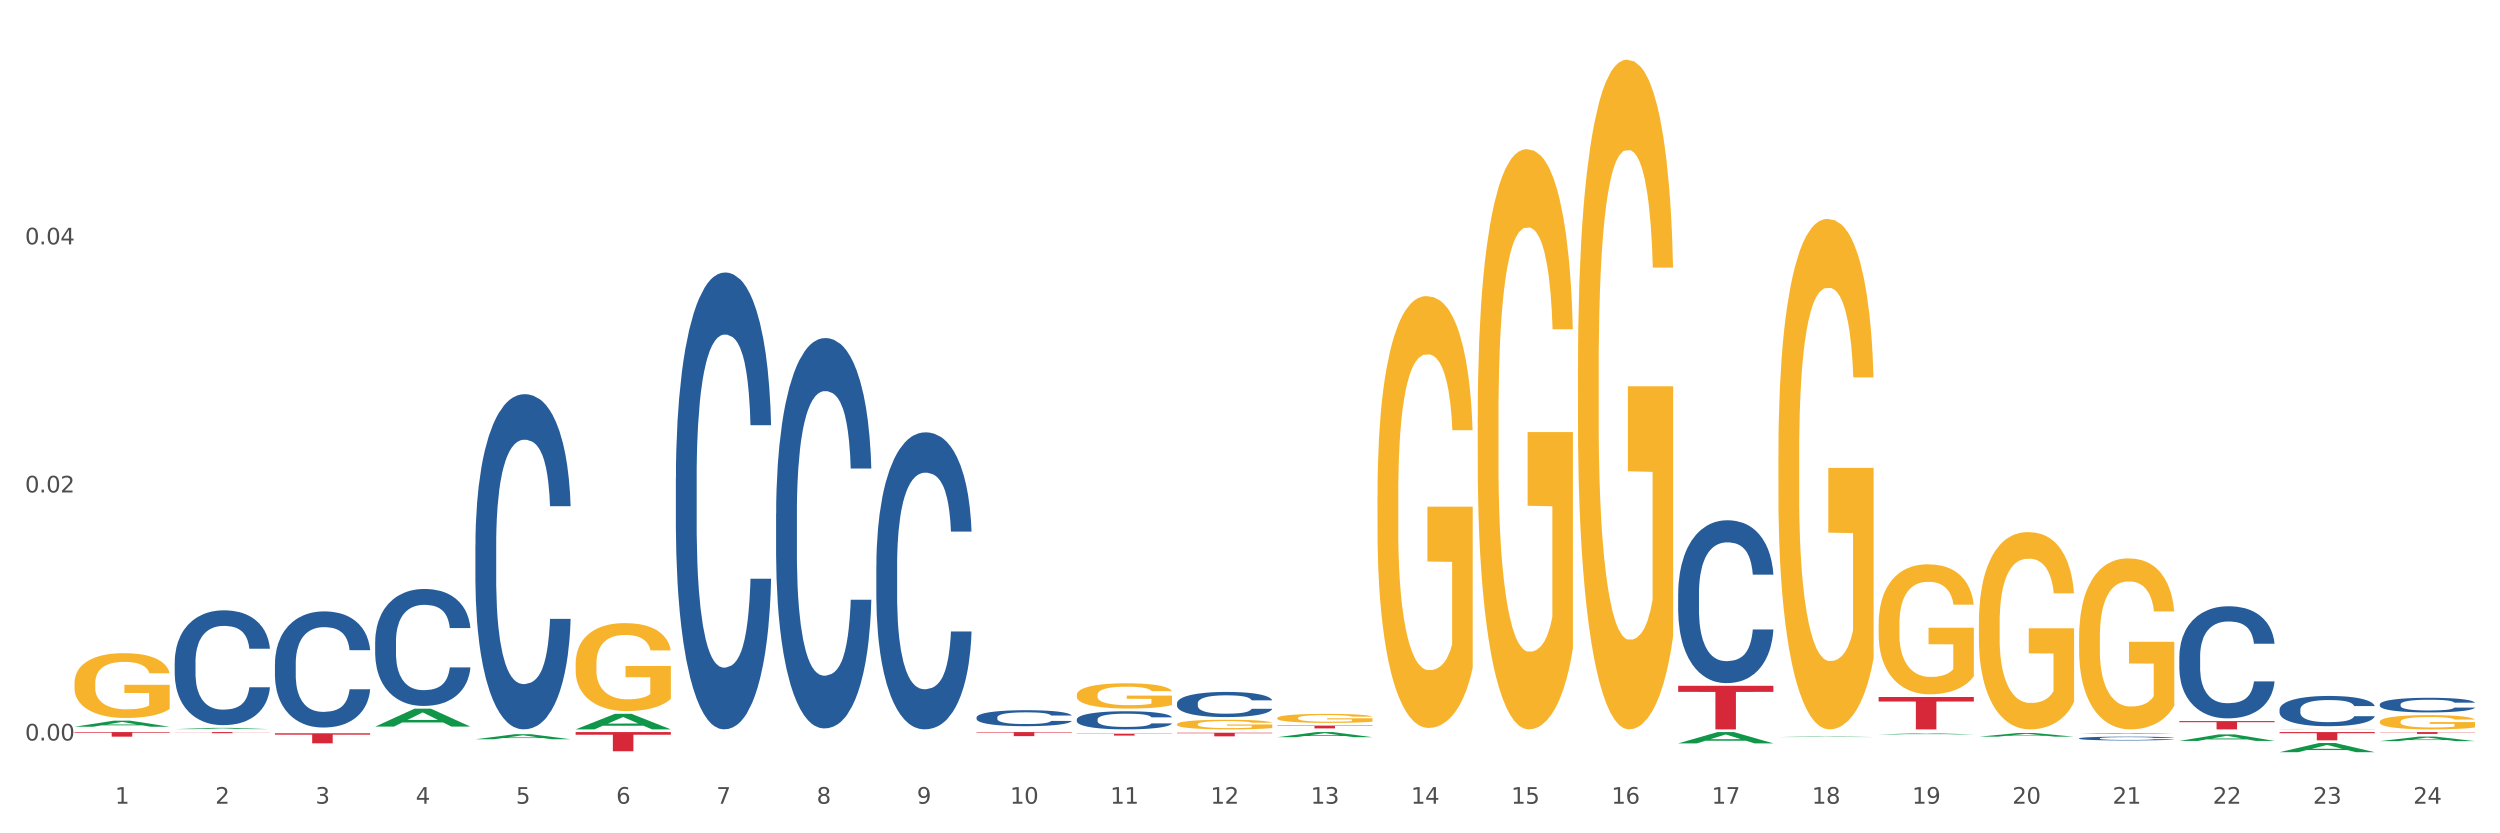<?xml version="1.0" encoding="utf-8" standalone="no"?>
<!DOCTYPE svg PUBLIC "-//W3C//DTD SVG 1.1//EN"
  "http://www.w3.org/Graphics/SVG/1.1/DTD/svg11.dtd">
<svg xmlns:xlink="http://www.w3.org/1999/xlink" width="1080pt" height="360pt" viewBox="0 0 1080 360" xmlns="http://www.w3.org/2000/svg" version="1.1">
 <rect x="0" y="0" width="1080" height="360" fill="#333333" stroke="none"/>
 <defs>
  <style type="text/css">*{stroke-linejoin: round; stroke-linecap: butt}</style>
 </defs>
 <g id="figure_1">
  <g id="patch_1">
   <path d="M 0 360 
L 1080 360 
L 1080 0 
L 0 0 
z
" style="fill: #ffffff; stroke: #ffffff; stroke-linejoin: miter"/>
  </g>
  <g id="axes_1">
   <g id="matplotlib.axis_1">
    <g id="xtick_1">
     <g id="text_1">
      <!-- 1 -->
      <g style="fill: #4d4d4d" transform="translate(49.688 347.204) scale(0.096 -0.096)">
       <defs>
        <path id="DejaVuSans-31" d="M 794 531 
L 1825 531 
L 1825 4091 
L 703 3866 
L 703 4441 
L 1819 4666 
L 2450 4666 
L 2450 531 
L 3481 531 
L 3481 0 
L 794 0 
L 794 531 
z
" transform="scale(0.016)"/>
       </defs>
       <use xlink:href="#DejaVuSans-31"/>
      </g>
     </g>
    </g>
    <g id="xtick_2">
     <g id="text_2">
      <!-- 2 -->
      <g style="fill: #4d4d4d" transform="translate(92.988 347.204) scale(0.096 -0.096)">
       <defs>
        <path id="DejaVuSans-32" d="M 1228 531 
L 3431 531 
L 3431 0 
L 469 0 
L 469 531 
Q 828 903 1448 1529 
Q 2069 2156 2228 2338 
Q 2531 2678 2651 2914 
Q 2772 3150 2772 3378 
Q 2772 3750 2511 3984 
Q 2250 4219 1831 4219 
Q 1534 4219 1204 4116 
Q 875 4013 500 3803 
L 500 4441 
Q 881 4594 1212 4672 
Q 1544 4750 1819 4750 
Q 2544 4750 2975 4387 
Q 3406 4025 3406 3419 
Q 3406 3131 3298 2873 
Q 3191 2616 2906 2266 
Q 2828 2175 2409 1742 
Q 1991 1309 1228 531 
z
" transform="scale(0.016)"/>
       </defs>
       <use xlink:href="#DejaVuSans-32"/>
      </g>
     </g>
    </g>
    <g id="xtick_3">
     <g id="text_3">
      <!-- 3 -->
      <g style="fill: #4d4d4d" transform="translate(136.287 347.204) scale(0.096 -0.096)">
       <defs>
        <path id="DejaVuSans-33" d="M 2597 2516 
Q 3050 2419 3304 2112 
Q 3559 1806 3559 1356 
Q 3559 666 3084 287 
Q 2609 -91 1734 -91 
Q 1441 -91 1130 -33 
Q 819 25 488 141 
L 488 750 
Q 750 597 1062 519 
Q 1375 441 1716 441 
Q 2309 441 2620 675 
Q 2931 909 2931 1356 
Q 2931 1769 2642 2001 
Q 2353 2234 1838 2234 
L 1294 2234 
L 1294 2753 
L 1863 2753 
Q 2328 2753 2575 2939 
Q 2822 3125 2822 3475 
Q 2822 3834 2567 4026 
Q 2313 4219 1838 4219 
Q 1578 4219 1281 4162 
Q 984 4106 628 3988 
L 628 4550 
Q 988 4650 1302 4700 
Q 1616 4750 1894 4750 
Q 2613 4750 3031 4423 
Q 3450 4097 3450 3541 
Q 3450 3153 3228 2886 
Q 3006 2619 2597 2516 
z
" transform="scale(0.016)"/>
       </defs>
       <use xlink:href="#DejaVuSans-33"/>
      </g>
     </g>
    </g>
    <g id="xtick_4">
     <g id="text_4">
      <!-- 4 -->
      <g style="fill: #4d4d4d" transform="translate(179.587 347.204) scale(0.096 -0.096)">
       <defs>
        <path id="DejaVuSans-34" d="M 2419 4116 
L 825 1625 
L 2419 1625 
L 2419 4116 
z
M 2253 4666 
L 3047 4666 
L 3047 1625 
L 3713 1625 
L 3713 1100 
L 3047 1100 
L 3047 0 
L 2419 0 
L 2419 1100 
L 313 1100 
L 313 1709 
L 2253 4666 
z
" transform="scale(0.016)"/>
       </defs>
       <use xlink:href="#DejaVuSans-34"/>
      </g>
     </g>
    </g>
    <g id="xtick_5">
     <g id="text_5">
      <!-- 5 -->
      <g style="fill: #4d4d4d" transform="translate(222.887 347.204) scale(0.096 -0.096)">
       <defs>
        <path id="DejaVuSans-35" d="M 691 4666 
L 3169 4666 
L 3169 4134 
L 1269 4134 
L 1269 2991 
Q 1406 3038 1543 3061 
Q 1681 3084 1819 3084 
Q 2600 3084 3056 2656 
Q 3513 2228 3513 1497 
Q 3513 744 3044 326 
Q 2575 -91 1722 -91 
Q 1428 -91 1123 -41 
Q 819 9 494 109 
L 494 744 
Q 775 591 1075 516 
Q 1375 441 1709 441 
Q 2250 441 2565 725 
Q 2881 1009 2881 1497 
Q 2881 1984 2565 2268 
Q 2250 2553 1709 2553 
Q 1456 2553 1204 2497 
Q 953 2441 691 2322 
L 691 4666 
z
" transform="scale(0.016)"/>
       </defs>
       <use xlink:href="#DejaVuSans-35"/>
      </g>
     </g>
    </g>
    <g id="xtick_6">
     <g id="text_6">
      <!-- 6 -->
      <g style="fill: #4d4d4d" transform="translate(266.186 347.204) scale(0.096 -0.096)">
       <defs>
        <path id="DejaVuSans-36" d="M 2113 2584 
Q 1688 2584 1439 2293 
Q 1191 2003 1191 1497 
Q 1191 994 1439 701 
Q 1688 409 2113 409 
Q 2538 409 2786 701 
Q 3034 994 3034 1497 
Q 3034 2003 2786 2293 
Q 2538 2584 2113 2584 
z
M 3366 4563 
L 3366 3988 
Q 3128 4100 2886 4159 
Q 2644 4219 2406 4219 
Q 1781 4219 1451 3797 
Q 1122 3375 1075 2522 
Q 1259 2794 1537 2939 
Q 1816 3084 2150 3084 
Q 2853 3084 3261 2657 
Q 3669 2231 3669 1497 
Q 3669 778 3244 343 
Q 2819 -91 2113 -91 
Q 1303 -91 875 529 
Q 447 1150 447 2328 
Q 447 3434 972 4092 
Q 1497 4750 2381 4750 
Q 2619 4750 2861 4703 
Q 3103 4656 3366 4563 
z
" transform="scale(0.016)"/>
       </defs>
       <use xlink:href="#DejaVuSans-36"/>
      </g>
     </g>
    </g>
    <g id="xtick_7">
     <g id="text_7">
      <!-- 7 -->
      <g style="fill: #4d4d4d" transform="translate(309.486 347.204) scale(0.096 -0.096)">
       <defs>
        <path id="DejaVuSans-37" d="M 525 4666 
L 3525 4666 
L 3525 4397 
L 1831 0 
L 1172 0 
L 2766 4134 
L 525 4134 
L 525 4666 
z
" transform="scale(0.016)"/>
       </defs>
       <use xlink:href="#DejaVuSans-37"/>
      </g>
     </g>
    </g>
    <g id="xtick_8">
     <g id="text_8">
      <!-- 8 -->
      <g style="fill: #4d4d4d" transform="translate(352.785 347.204) scale(0.096 -0.096)">
       <defs>
        <path id="DejaVuSans-38" d="M 2034 2216 
Q 1584 2216 1326 1975 
Q 1069 1734 1069 1313 
Q 1069 891 1326 650 
Q 1584 409 2034 409 
Q 2484 409 2743 651 
Q 3003 894 3003 1313 
Q 3003 1734 2745 1975 
Q 2488 2216 2034 2216 
z
M 1403 2484 
Q 997 2584 770 2862 
Q 544 3141 544 3541 
Q 544 4100 942 4425 
Q 1341 4750 2034 4750 
Q 2731 4750 3128 4425 
Q 3525 4100 3525 3541 
Q 3525 3141 3298 2862 
Q 3072 2584 2669 2484 
Q 3125 2378 3379 2068 
Q 3634 1759 3634 1313 
Q 3634 634 3220 271 
Q 2806 -91 2034 -91 
Q 1263 -91 848 271 
Q 434 634 434 1313 
Q 434 1759 690 2068 
Q 947 2378 1403 2484 
z
M 1172 3481 
Q 1172 3119 1398 2916 
Q 1625 2713 2034 2713 
Q 2441 2713 2670 2916 
Q 2900 3119 2900 3481 
Q 2900 3844 2670 4047 
Q 2441 4250 2034 4250 
Q 1625 4250 1398 4047 
Q 1172 3844 1172 3481 
z
" transform="scale(0.016)"/>
       </defs>
       <use xlink:href="#DejaVuSans-38"/>
      </g>
     </g>
    </g>
    <g id="xtick_9">
     <g id="text_9">
      <!-- 9 -->
      <g style="fill: #4d4d4d" transform="translate(396.085 347.204) scale(0.096 -0.096)">
       <defs>
        <path id="DejaVuSans-39" d="M 703 97 
L 703 672 
Q 941 559 1184 500 
Q 1428 441 1663 441 
Q 2288 441 2617 861 
Q 2947 1281 2994 2138 
Q 2813 1869 2534 1725 
Q 2256 1581 1919 1581 
Q 1219 1581 811 2004 
Q 403 2428 403 3163 
Q 403 3881 828 4315 
Q 1253 4750 1959 4750 
Q 2769 4750 3195 4129 
Q 3622 3509 3622 2328 
Q 3622 1225 3098 567 
Q 2575 -91 1691 -91 
Q 1453 -91 1209 -44 
Q 966 3 703 97 
z
M 1959 2075 
Q 2384 2075 2632 2365 
Q 2881 2656 2881 3163 
Q 2881 3666 2632 3958 
Q 2384 4250 1959 4250 
Q 1534 4250 1286 3958 
Q 1038 3666 1038 3163 
Q 1038 2656 1286 2365 
Q 1534 2075 1959 2075 
z
" transform="scale(0.016)"/>
       </defs>
       <use xlink:href="#DejaVuSans-39"/>
      </g>
     </g>
    </g>
    <g id="xtick_10">
     <g id="text_10">
      <!-- 10 -->
      <g style="fill: #4d4d4d" transform="translate(436.331 347.204) scale(0.096 -0.096)">
       <defs>
        <path id="DejaVuSans-30" d="M 2034 4250 
Q 1547 4250 1301 3770 
Q 1056 3291 1056 2328 
Q 1056 1369 1301 889 
Q 1547 409 2034 409 
Q 2525 409 2770 889 
Q 3016 1369 3016 2328 
Q 3016 3291 2770 3770 
Q 2525 4250 2034 4250 
z
M 2034 4750 
Q 2819 4750 3233 4129 
Q 3647 3509 3647 2328 
Q 3647 1150 3233 529 
Q 2819 -91 2034 -91 
Q 1250 -91 836 529 
Q 422 1150 422 2328 
Q 422 3509 836 4129 
Q 1250 4750 2034 4750 
z
" transform="scale(0.016)"/>
       </defs>
       <use xlink:href="#DejaVuSans-31"/>
       <use xlink:href="#DejaVuSans-30" transform="translate(63.623 0)"/>
      </g>
     </g>
    </g>
    <g id="xtick_11">
     <g id="text_11">
      <!-- 11 -->
      <g style="fill: #4d4d4d" transform="translate(479.63 347.204) scale(0.096 -0.096)">
       <use xlink:href="#DejaVuSans-31"/>
       <use xlink:href="#DejaVuSans-31" transform="translate(63.623 0)"/>
      </g>
     </g>
    </g>
    <g id="xtick_12">
     <g id="text_12">
      <!-- 12 -->
      <g style="fill: #4d4d4d" transform="translate(522.93 347.204) scale(0.096 -0.096)">
       <use xlink:href="#DejaVuSans-31"/>
       <use xlink:href="#DejaVuSans-32" transform="translate(63.623 0)"/>
      </g>
     </g>
    </g>
    <g id="xtick_13">
     <g id="text_13">
      <!-- 13 -->
      <g style="fill: #4d4d4d" transform="translate(566.229 347.204) scale(0.096 -0.096)">
       <use xlink:href="#DejaVuSans-31"/>
       <use xlink:href="#DejaVuSans-33" transform="translate(63.623 0)"/>
      </g>
     </g>
    </g>
    <g id="xtick_14">
     <g id="text_14">
      <!-- 14 -->
      <g style="fill: #4d4d4d" transform="translate(609.529 347.204) scale(0.096 -0.096)">
       <use xlink:href="#DejaVuSans-31"/>
       <use xlink:href="#DejaVuSans-34" transform="translate(63.623 0)"/>
      </g>
     </g>
    </g>
    <g id="xtick_15">
     <g id="text_15">
      <!-- 15 -->
      <g style="fill: #4d4d4d" transform="translate(652.828 347.204) scale(0.096 -0.096)">
       <use xlink:href="#DejaVuSans-31"/>
       <use xlink:href="#DejaVuSans-35" transform="translate(63.623 0)"/>
      </g>
     </g>
    </g>
    <g id="xtick_16">
     <g id="text_16">
      <!-- 16 -->
      <g style="fill: #4d4d4d" transform="translate(696.128 347.204) scale(0.096 -0.096)">
       <use xlink:href="#DejaVuSans-31"/>
       <use xlink:href="#DejaVuSans-36" transform="translate(63.623 0)"/>
      </g>
     </g>
    </g>
    <g id="xtick_17">
     <g id="text_17">
      <!-- 17 -->
      <g style="fill: #4d4d4d" transform="translate(739.428 347.204) scale(0.096 -0.096)">
       <use xlink:href="#DejaVuSans-31"/>
       <use xlink:href="#DejaVuSans-37" transform="translate(63.623 0)"/>
      </g>
     </g>
    </g>
    <g id="xtick_18">
     <g id="text_18">
      <!-- 18 -->
      <g style="fill: #4d4d4d" transform="translate(782.727 347.204) scale(0.096 -0.096)">
       <use xlink:href="#DejaVuSans-31"/>
       <use xlink:href="#DejaVuSans-38" transform="translate(63.623 0)"/>
      </g>
     </g>
    </g>
    <g id="xtick_19">
     <g id="text_19">
      <!-- 19 -->
      <g style="fill: #4d4d4d" transform="translate(826.027 347.204) scale(0.096 -0.096)">
       <use xlink:href="#DejaVuSans-31"/>
       <use xlink:href="#DejaVuSans-39" transform="translate(63.623 0)"/>
      </g>
     </g>
    </g>
    <g id="xtick_20">
     <g id="text_20">
      <!-- 20 -->
      <g style="fill: #4d4d4d" transform="translate(869.326 347.204) scale(0.096 -0.096)">
       <use xlink:href="#DejaVuSans-32"/>
       <use xlink:href="#DejaVuSans-30" transform="translate(63.623 0)"/>
      </g>
     </g>
    </g>
    <g id="xtick_21">
     <g id="text_21">
      <!-- 21 -->
      <g style="fill: #4d4d4d" transform="translate(912.626 347.204) scale(0.096 -0.096)">
       <use xlink:href="#DejaVuSans-32"/>
       <use xlink:href="#DejaVuSans-31" transform="translate(63.623 0)"/>
      </g>
     </g>
    </g>
    <g id="xtick_22">
     <g id="text_22">
      <!-- 22 -->
      <g style="fill: #4d4d4d" transform="translate(955.926 347.204) scale(0.096 -0.096)">
       <use xlink:href="#DejaVuSans-32"/>
       <use xlink:href="#DejaVuSans-32" transform="translate(63.623 0)"/>
      </g>
     </g>
    </g>
    <g id="xtick_23">
     <g id="text_23">
      <!-- 23 -->
      <g style="fill: #4d4d4d" transform="translate(999.225 347.204) scale(0.096 -0.096)">
       <use xlink:href="#DejaVuSans-32"/>
       <use xlink:href="#DejaVuSans-33" transform="translate(63.623 0)"/>
      </g>
     </g>
    </g>
    <g id="xtick_24">
     <g id="text_24">
      <!-- 24 -->
      <g style="fill: #4d4d4d" transform="translate(1042.525 347.204) scale(0.096 -0.096)">
       <use xlink:href="#DejaVuSans-32"/>
       <use xlink:href="#DejaVuSans-34" transform="translate(63.623 0)"/>
      </g>
     </g>
    </g>
    <g id="xtick_25"/>
    <g id="xtick_26"/>
    <g id="xtick_27"/>
    <g id="xtick_28"/>
    <g id="xtick_29"/>
    <g id="xtick_30"/>
    <g id="xtick_31"/>
    <g id="xtick_32"/>
    <g id="xtick_33"/>
    <g id="xtick_34"/>
    <g id="xtick_35"/>
    <g id="xtick_36"/>
    <g id="xtick_37"/>
    <g id="xtick_38"/>
    <g id="xtick_39"/>
    <g id="xtick_40"/>
    <g id="xtick_41"/>
    <g id="xtick_42"/>
    <g id="xtick_43"/>
    <g id="xtick_44"/>
    <g id="xtick_45"/>
    <g id="xtick_46"/>
    <g id="xtick_47"/>
   </g>
   <g id="matplotlib.axis_2">
    <g id="ytick_1">
     <g id="text_25">
      <!-- 0.00 -->
      <g style="fill: #4d4d4d" transform="translate(10.8 319.9) scale(0.096 -0.096)">
       <defs>
        <path id="DejaVuSans-2e" d="M 684 794 
L 1344 794 
L 1344 0 
L 684 0 
L 684 794 
z
" transform="scale(0.016)"/>
       </defs>
       <use xlink:href="#DejaVuSans-30"/>
       <use xlink:href="#DejaVuSans-2e" transform="translate(63.623 0)"/>
       <use xlink:href="#DejaVuSans-30" transform="translate(95.41 0)"/>
       <use xlink:href="#DejaVuSans-30" transform="translate(159.033 0)"/>
      </g>
     </g>
    </g>
    <g id="ytick_2">
     <g id="text_26">
      <!-- 0.02 -->
      <g style="fill: #4d4d4d" transform="translate(10.8 212.736) scale(0.096 -0.096)">
       <use xlink:href="#DejaVuSans-30"/>
       <use xlink:href="#DejaVuSans-2e" transform="translate(63.623 0)"/>
       <use xlink:href="#DejaVuSans-30" transform="translate(95.41 0)"/>
       <use xlink:href="#DejaVuSans-32" transform="translate(159.033 0)"/>
      </g>
     </g>
    </g>
    <g id="ytick_3">
     <g id="text_27">
      <!-- 0.04 -->
      <g style="fill: #4d4d4d" transform="translate(10.8 105.571) scale(0.096 -0.096)">
       <use xlink:href="#DejaVuSans-30"/>
       <use xlink:href="#DejaVuSans-2e" transform="translate(63.623 0)"/>
       <use xlink:href="#DejaVuSans-30" transform="translate(95.41 0)"/>
       <use xlink:href="#DejaVuSans-34" transform="translate(159.033 0)"/>
      </g>
     </g>
    </g>
    <g id="ytick_4"/>
    <g id="ytick_5"/>
    <g id="ytick_6"/>
   </g>
   <g id="PolyCollection_1">
    <path d="M 1028.065 320.169 
L 1028.108 320.167 
L 1045.071 318.212 
L 1052.11 318.21 
L 1069.2 320.172 
L 1061.058 320.172 
L 1057.369 319.716 
L 1039.854 319.716 
L 1039.727 319.723 
L 1036.165 320.172 
L 1028.065 320.172 
L 1028.065 320.169 
L 1042.06 319.443 
L 1055.163 319.441 
L 1048.675 318.628 
L 1048.59 318.625 
L 1048.505 318.63 
L 1042.017 319.441 
L 1042.06 319.443 
L 1028.065 320.169 
z
" clip-path="url(#p0b063f390d)" style="fill: #109648"/>
    <path d="M 32.175 316.252 
L 73.31 316.252 
L 73.31 316.53 
L 57.129 316.532 
L 57.129 318.252 
L 48.258 318.252 
L 48.258 316.532 
L 32.175 316.53 
L 32.175 316.254 
L 32.175 316.252 
z
" clip-path="url(#p0b063f390d)" style="fill: #d62839"/>
    <path d="M 75.475 316.252 
L 116.609 316.252 
L 116.609 316.321 
L 100.428 316.322 
L 100.428 316.748 
L 91.558 316.748 
L 91.558 316.322 
L 75.475 316.321 
L 75.475 316.253 
L 75.475 316.252 
z
" clip-path="url(#p0b063f390d)" style="fill: #d62839"/>
    <path d="M 508.47 316.539 
L 549.605 316.539 
L 549.605 316.757 
L 533.424 316.759 
L 533.424 318.106 
L 524.554 318.106 
L 524.554 316.759 
L 508.47 316.757 
L 508.47 316.541 
L 508.47 316.539 
z
" clip-path="url(#p0b063f390d)" style="fill: #d62839"/>
    <path d="M 465.171 316.957 
L 506.305 316.957 
L 506.305 317.071 
L 490.125 317.071 
L 490.125 317.772 
L 481.254 317.772 
L 481.254 317.071 
L 465.171 317.071 
L 465.171 316.958 
L 465.171 316.957 
z
" clip-path="url(#p0b063f390d)" style="fill: #d62839"/>
    <path d="M 421.871 316.252 
L 463.006 316.252 
L 463.006 316.496 
L 446.825 316.498 
L 446.825 318.008 
L 437.955 318.008 
L 437.955 316.498 
L 421.871 316.496 
L 421.871 316.254 
L 421.871 316.252 
z
" clip-path="url(#p0b063f390d)" style="fill: #d62839"/>
    <path d="M 248.673 316.252 
L 289.808 316.252 
L 289.808 317.406 
L 273.627 317.414 
L 273.627 324.552 
L 264.756 324.552 
L 264.756 317.414 
L 248.673 317.406 
L 248.673 316.26 
L 248.673 316.252 
z
" clip-path="url(#p0b063f390d)" style="fill: #d62839"/>
    <path d="M 118.774 316.769 
L 159.909 316.769 
L 159.909 317.372 
L 143.728 317.376 
L 143.728 321.108 
L 134.858 321.108 
L 134.858 317.376 
L 118.774 317.372 
L 118.774 316.773 
L 118.774 316.769 
z
" clip-path="url(#p0b063f390d)" style="fill: #d62839"/>
    <path d="M 551.77 313.456 
L 592.905 313.456 
L 592.905 313.624 
L 576.724 313.625 
L 576.724 314.668 
L 567.853 314.668 
L 567.853 313.625 
L 551.77 313.624 
L 551.77 313.457 
L 551.77 313.456 
z
" clip-path="url(#p0b063f390d)" style="fill: #d62839"/>
    <path d="M 205.373 319.361 
L 205.416 319.359 
L 222.378 317.176 
L 229.418 317.174 
L 246.508 319.365 
L 238.366 319.365 
L 234.676 318.855 
L 217.162 318.855 
L 217.035 318.863 
L 213.473 319.365 
L 205.373 319.365 
L 205.373 319.361 
L 219.368 318.551 
L 232.471 318.549 
L 225.983 317.641 
L 225.898 317.637 
L 225.813 317.643 
L 219.325 318.549 
L 219.368 318.551 
L 205.373 319.361 
z
" clip-path="url(#p0b063f390d)" style="fill: #109648"/>
    <path d="M 248.673 315.078 
L 248.715 315.071 
L 265.678 308.356 
L 272.718 308.35 
L 289.808 315.09 
L 281.665 315.09 
L 277.976 313.521 
L 260.462 313.521 
L 260.335 313.546 
L 256.773 315.09 
L 248.673 315.09 
L 248.673 315.078 
L 262.667 312.584 
L 275.771 312.578 
L 269.283 309.786 
L 269.198 309.774 
L 269.113 309.793 
L 262.625 312.578 
L 262.667 312.584 
L 248.673 315.078 
z
" clip-path="url(#p0b063f390d)" style="fill: #109648"/>
    <path d="M 551.77 318.464 
L 551.812 318.462 
L 568.775 316.254 
L 575.815 316.252 
L 592.905 318.468 
L 584.762 318.468 
L 581.073 317.952 
L 563.559 317.952 
L 563.432 317.961 
L 559.87 318.468 
L 551.77 318.468 
L 551.77 318.464 
L 565.764 317.644 
L 578.868 317.642 
L 572.38 316.725 
L 572.295 316.72 
L 572.21 316.727 
L 565.722 317.642 
L 565.764 317.644 
L 551.77 318.464 
z
" clip-path="url(#p0b063f390d)" style="fill: #109648"/>
    <path d="M 724.968 321.133 
L 725.011 321.128 
L 741.973 316.257 
L 749.013 316.252 
L 766.103 321.142 
L 757.961 321.142 
L 754.271 320.003 
L 736.757 320.003 
L 736.63 320.022 
L 733.068 321.142 
L 724.968 321.142 
L 724.968 321.133 
L 738.963 319.324 
L 752.066 319.319 
L 745.578 317.294 
L 745.493 317.285 
L 745.408 317.299 
L 738.92 319.319 
L 738.963 319.324 
L 724.968 321.133 
z
" clip-path="url(#p0b063f390d)" style="fill: #109648"/>
    <path d="M 768.268 318.407 
L 768.31 318.407 
L 785.273 318.155 
L 792.313 318.155 
L 809.403 318.408 
L 801.26 318.408 
L 797.571 318.349 
L 780.057 318.349 
L 779.93 318.35 
L 776.368 318.408 
L 768.268 318.408 
L 768.268 318.407 
L 782.262 318.314 
L 795.366 318.313 
L 788.878 318.209 
L 788.793 318.208 
L 788.708 318.209 
L 782.22 318.313 
L 782.262 318.314 
L 768.268 318.407 
z
" clip-path="url(#p0b063f390d)" style="fill: #109648"/>
    <path d="M 811.567 317.248 
L 811.61 317.248 
L 828.573 316.784 
L 835.612 316.784 
L 852.702 317.249 
L 844.56 317.249 
L 840.871 317.141 
L 823.357 317.141 
L 823.229 317.143 
L 819.667 317.249 
L 811.567 317.249 
L 811.567 317.248 
L 825.562 317.076 
L 838.665 317.076 
L 832.177 316.883 
L 832.092 316.882 
L 832.008 316.883 
L 825.519 317.076 
L 825.562 317.076 
L 811.567 317.248 
z
" clip-path="url(#p0b063f390d)" style="fill: #109648"/>
    <path d="M 75.475 314.995 
L 75.517 314.994 
L 92.48 314.426 
L 99.519 314.425 
L 116.609 314.996 
L 108.467 314.996 
L 104.778 314.863 
L 87.264 314.863 
L 87.136 314.865 
L 83.574 314.996 
L 75.475 314.996 
L 75.475 314.995 
L 89.469 314.784 
L 102.573 314.783 
L 96.084 314.547 
L 95.999 314.546 
L 95.915 314.547 
L 89.426 314.783 
L 89.469 314.784 
L 75.475 314.995 
z
" clip-path="url(#p0b063f390d)" style="fill: #109648"/>
    <path d="M 854.867 318.251 
L 854.909 318.25 
L 871.872 316.649 
L 878.912 316.648 
L 896.002 318.254 
L 887.86 318.254 
L 884.17 317.88 
L 866.656 317.88 
L 866.529 317.886 
L 862.967 318.254 
L 854.867 318.254 
L 854.867 318.251 
L 868.861 317.657 
L 881.965 317.655 
L 875.477 316.99 
L 875.392 316.987 
L 875.307 316.992 
L 868.819 317.655 
L 868.861 317.657 
L 854.867 318.251 
z
" clip-path="url(#p0b063f390d)" style="fill: #109648"/>
    <path d="M 162.074 313.89 
L 162.116 313.883 
L 179.079 306.141 
L 186.118 306.134 
L 203.208 313.905 
L 195.066 313.905 
L 191.377 312.095 
L 173.863 312.095 
L 173.736 312.124 
L 170.173 313.905 
L 162.074 313.905 
L 162.074 313.89 
L 176.068 311.015 
L 189.172 311.008 
L 182.683 307.79 
L 182.599 307.776 
L 182.514 307.798 
L 176.026 311.008 
L 176.068 311.015 
L 162.074 313.89 
z
" clip-path="url(#p0b063f390d)" style="fill: #109648"/>
    <path d="M 551.77 310.197 
L 551.819 310.193 
L 551.819 310.065 
L 551.916 309.954 
L 552.401 309.687 
L 553.13 309.467 
L 553.664 309.349 
L 554.198 309.253 
L 554.83 309.157 
L 555.607 309.057 
L 557.015 308.911 
L 557.889 308.836 
L 558.958 308.758 
L 560.9 308.644 
L 562.309 308.58 
L 563.766 308.526 
L 566.145 308.462 
L 567.699 308.434 
L 569.351 308.413 
L 571.342 308.398 
L 572.847 308.395 
L 576.15 308.405 
L 578.966 308.437 
L 580.326 308.462 
L 582.075 308.505 
L 582.997 308.534 
L 584.503 308.591 
L 586.057 308.665 
L 587.125 308.729 
L 588.728 308.851 
L 589.942 308.972 
L 591.059 309.121 
L 591.642 309.224 
L 592.079 309.321 
L 592.468 309.431 
L 592.856 309.605 
L 584.114 309.605 
L 583.774 309.481 
L 583.24 309.363 
L 582.463 309.249 
L 581.783 309.178 
L 580.618 309.089 
L 579.549 309.032 
L 578.432 308.989 
L 577.072 308.954 
L 576.004 308.936 
L 574.498 308.922 
L 571.536 308.925 
L 569.545 308.954 
L 568.185 308.989 
L 567.311 309.021 
L 566.534 309.057 
L 565.66 309.107 
L 564.64 309.182 
L 563.911 309.249 
L 563.183 309.335 
L 562.6 309.42 
L 562.066 309.52 
L 561.629 309.627 
L 561.289 309.737 
L 560.997 309.872 
L 560.755 310.097 
L 560.755 310.585 
L 560.852 310.695 
L 561.094 310.841 
L 561.386 310.951 
L 561.872 311.083 
L 562.309 311.172 
L 563.134 311.3 
L 564.057 311.407 
L 564.785 311.475 
L 565.514 311.532 
L 566.777 311.61 
L 568.185 311.674 
L 569.399 311.713 
L 571.05 311.749 
L 572.167 311.763 
L 573.139 311.77 
L 575.518 311.77 
L 577.218 311.76 
L 579.112 311.735 
L 580.569 311.703 
L 581.783 311.664 
L 583.143 311.599 
L 584.017 311.539 
L 584.017 310.795 
L 573.333 310.791 
L 573.333 310.296 
L 592.905 310.296 
L 592.905 311.749 
L 592.079 311.824 
L 591.156 311.891 
L 590.185 311.952 
L 588.728 312.027 
L 586.98 312.098 
L 585.426 312.148 
L 583.774 312.191 
L 581.832 312.23 
L 579.306 312.265 
L 577.752 312.28 
L 575.81 312.29 
L 573.527 312.294 
L 571.536 312.287 
L 569.593 312.269 
L 567.554 312.237 
L 565.562 312.191 
L 564.057 312.144 
L 562.551 312.087 
L 560.949 312.013 
L 559.686 311.941 
L 558.715 311.877 
L 557.646 311.795 
L 556.481 311.688 
L 555.607 311.592 
L 554.83 311.493 
L 554.004 311.364 
L 553.421 311.254 
L 552.838 311.115 
L 552.498 311.012 
L 552.11 310.852 
L 551.819 310.627 
L 551.77 310.197 
z
" clip-path="url(#p0b063f390d)" style="fill: #f7b32b"/>
    <path d="M 508.47 312.857 
L 508.519 312.854 
L 508.519 312.717 
L 508.616 312.599 
L 509.102 312.315 
L 509.83 312.08 
L 510.364 311.955 
L 510.899 311.853 
L 511.53 311.75 
L 512.307 311.644 
L 513.715 311.489 
L 514.59 311.409 
L 515.658 311.326 
L 517.601 311.204 
L 519.009 311.136 
L 520.466 311.079 
L 522.846 311.011 
L 524.4 310.981 
L 526.051 310.958 
L 528.042 310.943 
L 529.548 310.939 
L 532.85 310.95 
L 535.667 310.984 
L 537.027 311.011 
L 538.775 311.056 
L 539.698 311.087 
L 541.203 311.147 
L 542.757 311.227 
L 543.826 311.295 
L 545.428 311.424 
L 546.643 311.553 
L 547.76 311.712 
L 548.342 311.822 
L 548.779 311.925 
L 549.168 312.042 
L 549.556 312.228 
L 540.815 312.228 
L 540.475 312.095 
L 539.941 311.97 
L 539.164 311.849 
L 538.484 311.773 
L 537.318 311.678 
L 536.25 311.618 
L 535.133 311.572 
L 533.773 311.534 
L 532.704 311.515 
L 531.199 311.5 
L 528.236 311.504 
L 526.245 311.534 
L 524.885 311.572 
L 524.011 311.606 
L 523.234 311.644 
L 522.36 311.697 
L 521.34 311.777 
L 520.612 311.849 
L 519.883 311.94 
L 519.3 312.031 
L 518.766 312.137 
L 518.329 312.251 
L 517.989 312.368 
L 517.698 312.512 
L 517.455 312.751 
L 517.455 313.271 
L 517.552 313.388 
L 517.795 313.544 
L 518.086 313.661 
L 518.572 313.801 
L 519.009 313.896 
L 519.835 314.033 
L 520.757 314.146 
L 521.486 314.218 
L 522.214 314.279 
L 523.477 314.362 
L 524.885 314.431 
L 526.1 314.472 
L 527.751 314.51 
L 528.868 314.525 
L 529.839 314.533 
L 532.219 314.533 
L 533.918 314.522 
L 535.813 314.495 
L 537.269 314.461 
L 538.484 314.419 
L 539.843 314.351 
L 540.718 314.287 
L 540.718 313.494 
L 530.033 313.49 
L 530.033 312.963 
L 549.605 312.963 
L 549.605 314.51 
L 548.779 314.59 
L 547.857 314.662 
L 546.885 314.726 
L 545.428 314.806 
L 543.68 314.882 
L 542.126 314.935 
L 540.475 314.98 
L 538.532 315.022 
L 536.007 315.06 
L 534.453 315.075 
L 532.51 315.087 
L 530.228 315.09 
L 528.236 315.083 
L 526.294 315.064 
L 524.254 315.03 
L 522.263 314.98 
L 520.757 314.931 
L 519.252 314.87 
L 517.649 314.791 
L 516.387 314.715 
L 515.415 314.647 
L 514.347 314.56 
L 513.181 314.446 
L 512.307 314.343 
L 511.53 314.237 
L 510.704 314.101 
L 510.122 313.983 
L 509.539 313.835 
L 509.199 313.726 
L 508.81 313.555 
L 508.519 313.316 
L 508.47 312.857 
z
" clip-path="url(#p0b063f390d)" style="fill: #f7b32b"/>
    <path d="M 465.171 300.226 
L 465.219 300.216 
L 465.219 299.857 
L 465.317 299.548 
L 465.802 298.8 
L 466.531 298.182 
L 467.065 297.853 
L 467.599 297.584 
L 468.23 297.315 
L 469.007 297.036 
L 470.416 296.628 
L 471.29 296.418 
L 472.358 296.199 
L 474.301 295.88 
L 475.709 295.701 
L 477.166 295.551 
L 479.546 295.372 
L 481.1 295.292 
L 482.751 295.232 
L 484.743 295.192 
L 486.248 295.182 
L 489.55 295.212 
L 492.367 295.302 
L 493.727 295.372 
L 495.475 295.491 
L 496.398 295.571 
L 497.904 295.731 
L 499.458 295.94 
L 500.526 296.119 
L 502.129 296.458 
L 503.343 296.797 
L 504.46 297.216 
L 505.043 297.505 
L 505.48 297.774 
L 505.868 298.083 
L 506.257 298.571 
L 497.515 298.571 
L 497.175 298.222 
L 496.641 297.893 
L 495.864 297.574 
L 495.184 297.375 
L 494.018 297.126 
L 492.95 296.966 
L 491.833 296.847 
L 490.473 296.747 
L 489.405 296.697 
L 487.899 296.657 
L 484.937 296.667 
L 482.946 296.747 
L 481.586 296.847 
L 480.712 296.937 
L 479.935 297.036 
L 479.06 297.176 
L 478.041 297.385 
L 477.312 297.574 
L 476.584 297.814 
L 476.001 298.053 
L 475.467 298.332 
L 475.03 298.631 
L 474.69 298.94 
L 474.398 299.319 
L 474.155 299.947 
L 474.155 301.312 
L 474.252 301.621 
L 474.495 302.03 
L 474.787 302.339 
L 475.272 302.707 
L 475.709 302.957 
L 476.535 303.315 
L 477.458 303.614 
L 478.186 303.804 
L 478.915 303.963 
L 480.177 304.183 
L 481.586 304.362 
L 482.8 304.472 
L 484.451 304.571 
L 485.568 304.611 
L 486.539 304.631 
L 488.919 304.631 
L 490.619 304.601 
L 492.513 304.531 
L 493.97 304.442 
L 495.184 304.332 
L 496.544 304.153 
L 497.418 303.983 
L 497.418 301.9 
L 486.734 301.89 
L 486.734 300.505 
L 506.305 300.505 
L 506.305 304.571 
L 505.48 304.781 
L 504.557 304.97 
L 503.586 305.139 
L 502.129 305.349 
L 500.38 305.548 
L 498.826 305.688 
L 497.175 305.807 
L 495.233 305.917 
L 492.707 306.016 
L 491.153 306.056 
L 489.211 306.086 
L 486.928 306.096 
L 484.937 306.076 
L 482.994 306.026 
L 480.954 305.937 
L 478.963 305.807 
L 477.458 305.678 
L 475.952 305.518 
L 474.35 305.309 
L 473.087 305.109 
L 472.116 304.93 
L 471.047 304.701 
L 469.882 304.402 
L 469.007 304.133 
L 468.23 303.854 
L 467.405 303.495 
L 466.822 303.186 
L 466.239 302.797 
L 465.899 302.508 
L 465.511 302.06 
L 465.219 301.432 
L 465.171 300.226 
z
" clip-path="url(#p0b063f390d)" style="fill: #f7b32b"/>
    <path d="M 595.07 214.12 
L 595.118 213.949 
L 595.118 207.815 
L 595.215 202.533 
L 595.701 189.753 
L 596.429 179.189 
L 596.964 173.566 
L 597.498 168.965 
L 598.129 164.365 
L 598.906 159.594 
L 600.315 152.608 
L 601.189 149.029 
L 602.257 145.281 
L 604.2 139.828 
L 605.608 136.761 
L 607.065 134.205 
L 609.445 131.138 
L 610.999 129.775 
L 612.65 128.753 
L 614.641 128.071 
L 616.147 127.901 
L 619.449 128.412 
L 622.266 129.945 
L 623.626 131.138 
L 625.374 133.183 
L 626.297 134.546 
L 627.802 137.272 
L 629.357 140.851 
L 630.425 143.918 
L 632.028 149.711 
L 633.242 155.504 
L 634.359 162.661 
L 634.941 167.602 
L 635.379 172.203 
L 635.767 177.485 
L 636.156 185.834 
L 627.414 185.834 
L 627.074 179.871 
L 626.54 174.248 
L 625.763 168.795 
L 625.083 165.387 
L 623.917 161.127 
L 622.849 158.401 
L 621.732 156.356 
L 620.372 154.652 
L 619.304 153.8 
L 617.798 153.119 
L 614.836 153.289 
L 612.844 154.652 
L 611.485 156.356 
L 610.61 157.89 
L 609.833 159.594 
L 608.959 161.979 
L 607.939 165.558 
L 607.211 168.795 
L 606.482 172.884 
L 605.9 176.974 
L 605.365 181.745 
L 604.928 186.857 
L 604.588 192.139 
L 604.297 198.614 
L 604.054 209.349 
L 604.054 232.692 
L 604.151 237.975 
L 604.394 244.961 
L 604.685 250.243 
L 605.171 256.547 
L 605.608 260.807 
L 606.434 266.941 
L 607.357 272.053 
L 608.085 275.291 
L 608.813 278.017 
L 610.076 281.766 
L 611.485 284.833 
L 612.699 286.707 
L 614.35 288.411 
L 615.467 289.093 
L 616.438 289.433 
L 618.818 289.433 
L 620.518 288.922 
L 622.412 287.729 
L 623.869 286.196 
L 625.083 284.322 
L 626.443 281.254 
L 627.317 278.358 
L 627.317 242.746 
L 616.632 242.575 
L 616.632 218.891 
L 636.204 218.891 
L 636.204 288.411 
L 635.379 291.989 
L 634.456 295.227 
L 633.485 298.123 
L 632.028 301.702 
L 630.279 305.11 
L 628.725 307.495 
L 627.074 309.54 
L 625.131 311.414 
L 622.606 313.118 
L 621.052 313.8 
L 619.109 314.311 
L 616.827 314.481 
L 614.836 314.14 
L 612.893 313.288 
L 610.853 311.755 
L 608.862 309.54 
L 607.357 307.325 
L 605.851 304.598 
L 604.248 301.02 
L 602.986 297.612 
L 602.014 294.545 
L 600.946 290.626 
L 599.78 285.514 
L 598.906 280.914 
L 598.129 276.143 
L 597.304 270.009 
L 596.721 264.726 
L 596.138 258.081 
L 595.798 253.14 
L 595.41 245.472 
L 595.118 234.737 
L 595.07 214.12 
z
" clip-path="url(#p0b063f390d)" style="fill: #f7b32b"/>
    <path d="M 984.766 314.979 
L 984.814 314.979 
L 984.814 314.972 
L 984.912 314.966 
L 985.397 314.952 
L 986.126 314.94 
L 986.66 314.934 
L 987.194 314.929 
L 987.825 314.924 
L 988.602 314.918 
L 990.011 314.91 
L 990.885 314.906 
L 991.953 314.902 
L 993.896 314.896 
L 995.304 314.893 
L 996.761 314.89 
L 999.141 314.887 
L 1000.695 314.885 
L 1002.346 314.884 
L 1004.338 314.883 
L 1005.843 314.883 
L 1009.145 314.884 
L 1011.962 314.885 
L 1013.322 314.887 
L 1015.07 314.889 
L 1015.993 314.89 
L 1017.499 314.893 
L 1019.053 314.897 
L 1020.121 314.901 
L 1021.724 314.907 
L 1022.938 314.914 
L 1024.055 314.922 
L 1024.638 314.927 
L 1025.075 314.932 
L 1025.463 314.938 
L 1025.852 314.947 
L 1017.11 314.947 
L 1016.77 314.941 
L 1016.236 314.935 
L 1015.459 314.928 
L 1014.779 314.925 
L 1013.613 314.92 
L 1012.545 314.917 
L 1011.428 314.915 
L 1010.068 314.913 
L 1009 314.912 
L 1007.494 314.911 
L 1004.532 314.911 
L 1002.541 314.913 
L 1001.181 314.915 
L 1000.307 314.916 
L 999.53 314.918 
L 998.655 314.921 
L 997.636 314.925 
L 996.907 314.928 
L 996.179 314.933 
L 995.596 314.938 
L 995.062 314.943 
L 994.625 314.949 
L 994.285 314.954 
L 993.993 314.962 
L 993.75 314.974 
L 993.75 314.999 
L 993.847 315.005 
L 994.09 315.013 
L 994.382 315.019 
L 994.867 315.026 
L 995.304 315.031 
L 996.13 315.038 
L 997.053 315.043 
L 997.781 315.047 
L 998.51 315.05 
L 999.772 315.054 
L 1001.181 315.057 
L 1002.395 315.059 
L 1004.046 315.061 
L 1005.163 315.062 
L 1006.134 315.063 
L 1008.514 315.063 
L 1010.214 315.062 
L 1012.108 315.061 
L 1013.565 315.059 
L 1014.779 315.057 
L 1016.139 315.053 
L 1017.013 315.05 
L 1017.013 315.011 
L 1006.329 315.01 
L 1006.329 314.984 
L 1025.9 314.984 
L 1025.9 315.061 
L 1025.075 315.065 
L 1024.152 315.069 
L 1023.181 315.072 
L 1021.724 315.076 
L 1019.975 315.08 
L 1018.421 315.083 
L 1016.77 315.085 
L 1014.828 315.087 
L 1012.302 315.089 
L 1010.748 315.09 
L 1008.806 315.09 
L 1006.523 315.09 
L 1004.532 315.09 
L 1002.589 315.089 
L 1000.549 315.087 
L 998.558 315.085 
L 997.053 315.082 
L 995.547 315.079 
L 993.945 315.075 
L 992.682 315.072 
L 991.711 315.068 
L 990.642 315.064 
L 989.477 315.058 
L 988.602 315.053 
L 987.825 315.048 
L 987 315.041 
L 986.417 315.035 
L 985.834 315.028 
L 985.494 315.022 
L 985.106 315.014 
L 984.814 315.002 
L 984.766 314.979 
z
" clip-path="url(#p0b063f390d)" style="fill: #f7b32b"/>
    <path d="M 1028.065 311.779 
L 1028.114 311.773 
L 1028.114 311.571 
L 1028.211 311.397 
L 1028.697 310.975 
L 1029.425 310.626 
L 1029.959 310.441 
L 1030.494 310.289 
L 1031.125 310.137 
L 1031.902 309.98 
L 1033.31 309.749 
L 1034.185 309.631 
L 1035.253 309.507 
L 1037.196 309.328 
L 1038.604 309.226 
L 1040.061 309.142 
L 1042.441 309.041 
L 1043.995 308.996 
L 1045.646 308.962 
L 1047.637 308.94 
L 1049.143 308.934 
L 1052.445 308.951 
L 1055.262 309.001 
L 1056.622 309.041 
L 1058.37 309.108 
L 1059.293 309.153 
L 1060.798 309.243 
L 1062.352 309.361 
L 1063.421 309.463 
L 1065.023 309.654 
L 1066.238 309.845 
L 1067.355 310.081 
L 1067.937 310.244 
L 1068.374 310.396 
L 1068.763 310.57 
L 1069.151 310.846 
L 1060.41 310.846 
L 1060.07 310.649 
L 1059.536 310.463 
L 1058.759 310.283 
L 1058.079 310.171 
L 1056.913 310.03 
L 1055.845 309.94 
L 1054.728 309.873 
L 1053.368 309.817 
L 1052.299 309.789 
L 1050.794 309.766 
L 1047.831 309.772 
L 1045.84 309.817 
L 1044.48 309.873 
L 1043.606 309.924 
L 1042.829 309.98 
L 1041.955 310.058 
L 1040.935 310.177 
L 1040.207 310.283 
L 1039.478 310.418 
L 1038.895 310.553 
L 1038.361 310.711 
L 1037.924 310.879 
L 1037.584 311.054 
L 1037.293 311.267 
L 1037.05 311.621 
L 1037.05 312.392 
L 1037.147 312.566 
L 1037.39 312.796 
L 1037.681 312.971 
L 1038.167 313.179 
L 1038.604 313.319 
L 1039.43 313.522 
L 1040.352 313.69 
L 1041.081 313.797 
L 1041.809 313.887 
L 1043.072 314.011 
L 1044.48 314.112 
L 1045.695 314.174 
L 1047.346 314.23 
L 1048.463 314.253 
L 1049.434 314.264 
L 1051.814 314.264 
L 1053.513 314.247 
L 1055.408 314.208 
L 1056.864 314.157 
L 1058.079 314.095 
L 1059.438 313.994 
L 1060.313 313.898 
L 1060.313 312.723 
L 1049.628 312.718 
L 1049.628 311.936 
L 1069.2 311.936 
L 1069.2 314.23 
L 1068.374 314.348 
L 1067.452 314.455 
L 1066.48 314.551 
L 1065.023 314.669 
L 1063.275 314.781 
L 1061.721 314.86 
L 1060.07 314.927 
L 1058.127 314.989 
L 1055.602 315.045 
L 1054.048 315.068 
L 1052.105 315.085 
L 1049.823 315.09 
L 1047.831 315.079 
L 1045.889 315.051 
L 1043.849 315 
L 1041.858 314.927 
L 1040.352 314.854 
L 1038.847 314.764 
L 1037.244 314.646 
L 1035.982 314.534 
L 1035.01 314.433 
L 1033.942 314.303 
L 1032.776 314.135 
L 1031.902 313.983 
L 1031.125 313.825 
L 1030.299 313.623 
L 1029.717 313.449 
L 1029.134 313.229 
L 1028.794 313.066 
L 1028.405 312.813 
L 1028.114 312.459 
L 1028.065 311.779 
z
" clip-path="url(#p0b063f390d)" style="fill: #f7b32b"/>
    <path d="M 681.669 159.459 
L 681.717 159.195 
L 681.717 149.683 
L 681.814 141.492 
L 682.3 121.675 
L 683.029 105.292 
L 683.563 96.573 
L 684.097 89.439 
L 684.728 82.305 
L 685.505 74.906 
L 686.914 64.073 
L 687.788 58.524 
L 688.856 52.711 
L 690.799 44.256 
L 692.207 39.499 
L 693.664 35.536 
L 696.044 30.78 
L 697.598 28.666 
L 699.249 27.081 
L 701.24 26.024 
L 702.746 25.759 
L 706.048 26.552 
L 708.865 28.93 
L 710.225 30.78 
L 711.973 33.951 
L 712.896 36.064 
L 714.402 40.292 
L 715.956 45.841 
L 717.024 50.597 
L 718.627 59.581 
L 719.841 68.565 
L 720.958 79.662 
L 721.541 87.325 
L 721.978 94.459 
L 722.366 102.65 
L 722.755 115.597 
L 714.013 115.597 
L 713.673 106.349 
L 713.139 97.63 
L 712.362 89.174 
L 711.682 83.89 
L 710.516 77.284 
L 709.448 73.057 
L 708.331 69.886 
L 706.971 67.243 
L 705.903 65.922 
L 704.397 64.865 
L 701.435 65.13 
L 699.444 67.243 
L 698.084 69.886 
L 697.21 72.264 
L 696.433 74.906 
L 695.558 78.605 
L 694.538 84.154 
L 693.81 89.174 
L 693.082 95.516 
L 692.499 101.857 
L 691.965 109.256 
L 691.527 117.183 
L 691.187 125.374 
L 690.896 135.415 
L 690.653 152.061 
L 690.653 188.26 
L 690.75 196.451 
L 690.993 207.285 
L 691.285 215.476 
L 691.77 225.252 
L 692.207 231.858 
L 693.033 241.37 
L 693.956 249.297 
L 694.684 254.318 
L 695.413 258.545 
L 696.675 264.358 
L 698.084 269.115 
L 699.298 272.021 
L 700.949 274.663 
L 702.066 275.72 
L 703.037 276.249 
L 705.417 276.249 
L 707.117 275.456 
L 709.011 273.606 
L 710.468 271.228 
L 711.682 268.322 
L 713.042 263.566 
L 713.916 259.074 
L 713.916 203.85 
L 703.232 203.586 
L 703.232 166.858 
L 722.803 166.858 
L 722.803 274.663 
L 721.978 280.212 
L 721.055 285.232 
L 720.084 289.724 
L 718.627 295.273 
L 716.878 300.558 
L 715.324 304.257 
L 713.673 307.428 
L 711.731 310.334 
L 709.205 312.977 
L 707.651 314.033 
L 705.708 314.826 
L 703.426 315.09 
L 701.435 314.562 
L 699.492 313.241 
L 697.452 310.863 
L 695.461 307.428 
L 693.956 303.993 
L 692.45 299.765 
L 690.848 294.216 
L 689.585 288.932 
L 688.614 284.176 
L 687.545 278.098 
L 686.38 270.171 
L 685.505 263.037 
L 684.728 255.639 
L 683.903 246.127 
L 683.32 237.935 
L 682.737 227.631 
L 682.397 219.968 
L 682.009 208.078 
L 681.717 191.431 
L 681.669 159.459 
z
" clip-path="url(#p0b063f390d)" style="fill: #f7b32b"/>
    <path d="M 768.268 196.466 
L 768.316 196.265 
L 768.316 189.014 
L 768.414 182.771 
L 768.899 167.666 
L 769.628 155.179 
L 770.162 148.533 
L 770.696 143.095 
L 771.327 137.657 
L 772.105 132.018 
L 773.513 123.761 
L 774.387 119.532 
L 775.456 115.101 
L 777.398 108.656 
L 778.807 105.031 
L 780.263 102.01 
L 782.643 98.385 
L 784.197 96.773 
L 785.848 95.565 
L 787.84 94.759 
L 789.345 94.558 
L 792.648 95.162 
L 795.464 96.975 
L 796.824 98.385 
L 798.572 100.801 
L 799.495 102.413 
L 801.001 105.635 
L 802.555 109.864 
L 803.623 113.49 
L 805.226 120.337 
L 806.44 127.185 
L 807.557 135.643 
L 808.14 141.484 
L 808.577 146.922 
L 808.965 153.165 
L 809.354 163.034 
L 800.612 163.034 
L 800.272 155.985 
L 799.738 149.339 
L 798.961 142.894 
L 798.281 138.866 
L 797.116 133.831 
L 796.047 130.608 
L 794.93 128.192 
L 793.57 126.178 
L 792.502 125.171 
L 790.996 124.365 
L 788.034 124.567 
L 786.043 126.178 
L 784.683 128.192 
L 783.809 130.004 
L 783.032 132.018 
L 782.158 134.838 
L 781.138 139.067 
L 780.409 142.894 
L 779.681 147.727 
L 779.098 152.561 
L 778.564 158.2 
L 778.127 164.242 
L 777.787 170.486 
L 777.495 178.139 
L 777.252 190.827 
L 777.252 218.419 
L 777.35 224.662 
L 777.592 232.919 
L 777.884 239.163 
L 778.369 246.615 
L 778.807 251.65 
L 779.632 258.9 
L 780.555 264.942 
L 781.283 268.768 
L 782.012 271.991 
L 783.275 276.422 
L 784.683 280.047 
L 785.897 282.262 
L 787.548 284.276 
L 788.665 285.082 
L 789.637 285.485 
L 792.016 285.485 
L 793.716 284.88 
L 795.61 283.471 
L 797.067 281.658 
L 798.281 279.443 
L 799.641 275.817 
L 800.515 272.394 
L 800.515 230.301 
L 789.831 230.1 
L 789.831 202.105 
L 809.403 202.105 
L 809.403 284.276 
L 808.577 288.506 
L 807.654 292.332 
L 806.683 295.756 
L 805.226 299.985 
L 803.478 304.013 
L 801.923 306.833 
L 800.272 309.25 
L 798.33 311.465 
L 795.804 313.479 
L 794.25 314.285 
L 792.308 314.889 
L 790.025 315.09 
L 788.034 314.688 
L 786.091 313.681 
L 784.052 311.868 
L 782.06 309.25 
L 780.555 306.632 
L 779.049 303.409 
L 777.447 299.18 
L 776.184 295.152 
L 775.213 291.527 
L 774.144 286.894 
L 772.979 280.852 
L 772.105 275.415 
L 771.327 269.775 
L 770.502 262.525 
L 769.919 256.282 
L 769.336 248.427 
L 768.996 242.587 
L 768.608 233.524 
L 768.316 220.835 
L 768.268 196.466 
z
" clip-path="url(#p0b063f390d)" style="fill: #f7b32b"/>
    <path d="M 811.567 269.737 
L 811.616 269.686 
L 811.616 267.84 
L 811.713 266.249 
L 812.199 262.402 
L 812.927 259.222 
L 813.462 257.53 
L 813.996 256.145 
L 814.627 254.76 
L 815.404 253.323 
L 816.813 251.22 
L 817.687 250.143 
L 818.755 249.015 
L 820.698 247.373 
L 822.106 246.45 
L 823.563 245.681 
L 825.943 244.757 
L 827.497 244.347 
L 829.148 244.039 
L 831.139 243.834 
L 832.645 243.783 
L 835.947 243.937 
L 838.764 244.398 
L 840.124 244.757 
L 841.872 245.373 
L 842.795 245.783 
L 844.3 246.604 
L 845.854 247.681 
L 846.923 248.604 
L 848.525 250.348 
L 849.74 252.092 
L 850.857 254.247 
L 851.439 255.734 
L 851.876 257.119 
L 852.265 258.709 
L 852.654 261.223 
L 843.912 261.223 
L 843.572 259.427 
L 843.038 257.735 
L 842.261 256.093 
L 841.581 255.067 
L 840.415 253.785 
L 839.347 252.964 
L 838.23 252.349 
L 836.87 251.836 
L 835.801 251.579 
L 834.296 251.374 
L 831.333 251.426 
L 829.342 251.836 
L 827.982 252.349 
L 827.108 252.811 
L 826.331 253.323 
L 825.457 254.042 
L 824.437 255.119 
L 823.709 256.093 
L 822.98 257.324 
L 822.397 258.555 
L 821.863 259.992 
L 821.426 261.53 
L 821.086 263.121 
L 820.795 265.07 
L 820.552 268.301 
L 820.552 275.328 
L 820.649 276.919 
L 820.892 279.022 
L 821.183 280.612 
L 821.669 282.51 
L 822.106 283.792 
L 822.932 285.638 
L 823.854 287.177 
L 824.583 288.152 
L 825.311 288.973 
L 826.574 290.101 
L 827.982 291.024 
L 829.197 291.589 
L 830.848 292.101 
L 831.965 292.307 
L 832.936 292.409 
L 835.316 292.409 
L 837.016 292.255 
L 838.91 291.896 
L 840.367 291.435 
L 841.581 290.87 
L 842.941 289.947 
L 843.815 289.075 
L 843.815 278.355 
L 833.13 278.303 
L 833.13 271.174 
L 852.702 271.174 
L 852.702 292.101 
L 851.876 293.179 
L 850.954 294.153 
L 849.982 295.025 
L 848.525 296.102 
L 846.777 297.128 
L 845.223 297.846 
L 843.572 298.462 
L 841.629 299.026 
L 839.104 299.539 
L 837.55 299.744 
L 835.607 299.898 
L 833.325 299.949 
L 831.333 299.847 
L 829.391 299.59 
L 827.351 299.129 
L 825.36 298.462 
L 823.854 297.795 
L 822.349 296.974 
L 820.746 295.897 
L 819.484 294.871 
L 818.512 293.948 
L 817.444 292.768 
L 816.278 291.229 
L 815.404 289.845 
L 814.627 288.408 
L 813.801 286.562 
L 813.219 284.972 
L 812.636 282.971 
L 812.296 281.484 
L 811.907 279.175 
L 811.616 275.944 
L 811.567 269.737 
z
" clip-path="url(#p0b063f390d)" style="fill: #f7b32b"/>
    <path d="M 854.867 269.244 
L 854.916 269.166 
L 854.916 266.364 
L 855.013 263.951 
L 855.498 258.113 
L 856.227 253.287 
L 856.761 250.718 
L 857.295 248.617 
L 857.927 246.515 
L 858.704 244.336 
L 860.112 241.144 
L 860.986 239.51 
L 862.055 237.797 
L 863.997 235.306 
L 865.406 233.905 
L 866.863 232.738 
L 869.242 231.337 
L 870.796 230.714 
L 872.448 230.247 
L 874.439 229.936 
L 875.944 229.858 
L 879.247 230.091 
L 882.063 230.792 
L 883.423 231.337 
L 885.172 232.271 
L 886.094 232.893 
L 887.6 234.139 
L 889.154 235.773 
L 890.222 237.175 
L 891.825 239.821 
L 893.039 242.468 
L 894.156 245.737 
L 894.739 247.994 
L 895.176 250.096 
L 895.565 252.509 
L 895.953 256.323 
L 887.211 256.323 
L 886.871 253.598 
L 886.337 251.03 
L 885.56 248.539 
L 884.88 246.982 
L 883.715 245.036 
L 882.646 243.791 
L 881.529 242.857 
L 880.169 242.078 
L 879.101 241.689 
L 877.596 241.378 
L 874.633 241.456 
L 872.642 242.078 
L 871.282 242.857 
L 870.408 243.557 
L 869.631 244.336 
L 868.757 245.425 
L 867.737 247.06 
L 867.008 248.539 
L 866.28 250.407 
L 865.697 252.275 
L 865.163 254.455 
L 864.726 256.79 
L 864.386 259.203 
L 864.094 262.161 
L 863.852 267.064 
L 863.852 277.728 
L 863.949 280.141 
L 864.192 283.332 
L 864.483 285.745 
L 864.969 288.625 
L 865.406 290.571 
L 866.231 293.374 
L 867.154 295.709 
L 867.883 297.188 
L 868.611 298.433 
L 869.874 300.145 
L 871.282 301.547 
L 872.496 302.403 
L 874.147 303.181 
L 875.264 303.493 
L 876.236 303.648 
L 878.615 303.648 
L 880.315 303.415 
L 882.209 302.87 
L 883.666 302.169 
L 884.88 301.313 
L 886.24 299.912 
L 887.114 298.589 
L 887.114 282.321 
L 876.43 282.243 
L 876.43 271.423 
L 896.002 271.423 
L 896.002 303.181 
L 895.176 304.816 
L 894.253 306.295 
L 893.282 307.618 
L 891.825 309.253 
L 890.077 310.809 
L 888.523 311.899 
L 886.871 312.833 
L 884.929 313.689 
L 882.403 314.468 
L 880.849 314.779 
L 878.907 315.013 
L 876.624 315.09 
L 874.633 314.935 
L 872.69 314.545 
L 870.651 313.845 
L 868.66 312.833 
L 867.154 311.821 
L 865.649 310.576 
L 864.046 308.941 
L 862.783 307.384 
L 861.812 305.983 
L 860.743 304.193 
L 859.578 301.858 
L 858.704 299.756 
L 857.927 297.577 
L 857.101 294.775 
L 856.518 292.362 
L 855.935 289.326 
L 855.596 287.069 
L 855.207 283.566 
L 854.916 278.662 
L 854.867 269.244 
z
" clip-path="url(#p0b063f390d)" style="fill: #f7b32b"/>
    <path d="M 898.167 275.356 
L 898.215 275.288 
L 898.215 272.86 
L 898.312 270.768 
L 898.798 265.709 
L 899.526 261.526 
L 900.061 259.3 
L 900.595 257.479 
L 901.226 255.657 
L 902.003 253.768 
L 903.412 251.002 
L 904.286 249.586 
L 905.354 248.102 
L 907.297 245.943 
L 908.705 244.728 
L 910.162 243.717 
L 912.542 242.502 
L 914.096 241.963 
L 915.747 241.558 
L 917.738 241.288 
L 919.244 241.221 
L 922.546 241.423 
L 925.363 242.03 
L 926.723 242.502 
L 928.471 243.312 
L 929.394 243.851 
L 930.899 244.931 
L 932.454 246.348 
L 933.522 247.562 
L 935.125 249.856 
L 936.339 252.149 
L 937.456 254.983 
L 938.039 256.939 
L 938.476 258.76 
L 938.864 260.852 
L 939.253 264.157 
L 930.511 264.157 
L 930.171 261.796 
L 929.637 259.57 
L 928.86 257.411 
L 928.18 256.062 
L 927.014 254.375 
L 925.946 253.296 
L 924.829 252.487 
L 923.469 251.812 
L 922.401 251.475 
L 920.895 251.205 
L 917.933 251.272 
L 915.941 251.812 
L 914.582 252.487 
L 913.707 253.094 
L 912.93 253.768 
L 912.056 254.713 
L 911.036 256.129 
L 910.308 257.411 
L 909.579 259.03 
L 908.997 260.649 
L 908.462 262.538 
L 908.025 264.562 
L 907.685 266.653 
L 907.394 269.217 
L 907.151 273.467 
L 907.151 282.709 
L 907.248 284.8 
L 907.491 287.566 
L 907.783 289.658 
L 908.268 292.154 
L 908.705 293.84 
L 909.531 296.269 
L 910.454 298.293 
L 911.182 299.574 
L 911.911 300.654 
L 913.173 302.138 
L 914.582 303.352 
L 915.796 304.094 
L 917.447 304.769 
L 918.564 305.039 
L 919.535 305.174 
L 921.915 305.174 
L 923.615 304.971 
L 925.509 304.499 
L 926.966 303.892 
L 928.18 303.15 
L 929.54 301.935 
L 930.414 300.789 
L 930.414 286.689 
L 919.73 286.622 
L 919.73 277.245 
L 939.301 277.245 
L 939.301 304.769 
L 938.476 306.186 
L 937.553 307.467 
L 936.582 308.614 
L 935.125 310.031 
L 933.376 311.38 
L 931.822 312.324 
L 930.171 313.134 
L 928.228 313.876 
L 925.703 314.551 
L 924.149 314.821 
L 922.206 315.023 
L 919.924 315.09 
L 917.933 314.955 
L 915.99 314.618 
L 913.95 314.011 
L 911.959 313.134 
L 910.454 312.257 
L 908.948 311.178 
L 907.345 309.761 
L 906.083 308.412 
L 905.111 307.197 
L 904.043 305.646 
L 902.877 303.622 
L 902.003 301.801 
L 901.226 299.912 
L 900.401 297.483 
L 899.818 295.392 
L 899.235 292.761 
L 898.895 290.804 
L 898.507 287.769 
L 898.215 283.519 
L 898.167 275.356 
z
" clip-path="url(#p0b063f390d)" style="fill: #f7b32b"/>
    <path d="M 984.766 324.942 
L 984.808 324.938 
L 1001.771 320.984 
L 1008.81 320.98 
L 1025.9 324.95 
L 1017.758 324.95 
L 1014.069 324.025 
L 996.555 324.025 
L 996.428 324.04 
L 992.866 324.95 
L 984.766 324.95 
L 984.766 324.942 
L 998.76 323.474 
L 1011.864 323.47 
L 1005.376 321.826 
L 1005.291 321.819 
L 1005.206 321.83 
L 998.718 323.47 
L 998.76 323.474 
L 984.766 324.942 
z
" clip-path="url(#p0b063f390d)" style="fill: #109648"/>
    <path d="M 941.466 320.066 
L 941.509 320.064 
L 958.471 317.274 
L 965.511 317.272 
L 982.601 320.071 
L 974.459 320.071 
L 970.769 319.419 
L 953.255 319.419 
L 953.128 319.43 
L 949.566 320.071 
L 941.466 320.071 
L 941.466 320.066 
L 955.46 319.03 
L 968.564 319.028 
L 962.076 317.868 
L 961.991 317.863 
L 961.906 317.871 
L 955.418 319.028 
L 955.46 319.03 
L 941.466 320.066 
z
" clip-path="url(#p0b063f390d)" style="fill: #109648"/>
    <path d="M 898.167 317.063 
L 898.209 317.063 
L 915.172 316.682 
L 922.211 316.682 
L 939.301 317.064 
L 931.159 317.064 
L 927.47 316.975 
L 909.956 316.975 
L 909.829 316.976 
L 906.266 317.064 
L 898.167 317.064 
L 898.167 317.063 
L 912.161 316.922 
L 925.265 316.921 
L 918.776 316.763 
L 918.692 316.762 
L 918.607 316.764 
L 912.118 316.921 
L 912.161 316.922 
L 898.167 317.063 
z
" clip-path="url(#p0b063f390d)" style="fill: #109648"/>
    <path d="M 638.369 180.25 
L 638.418 180.021 
L 638.418 171.779 
L 638.515 164.682 
L 639 147.512 
L 639.729 133.319 
L 640.263 125.764 
L 640.797 119.583 
L 641.429 113.402 
L 642.206 106.992 
L 643.614 97.605 
L 644.488 92.798 
L 645.557 87.761 
L 647.499 80.435 
L 648.908 76.315 
L 650.365 72.881 
L 652.744 68.76 
L 654.298 66.928 
L 655.95 65.555 
L 657.941 64.639 
L 659.446 64.41 
L 662.749 65.097 
L 665.566 67.157 
L 666.925 68.76 
L 668.674 71.507 
L 669.596 73.339 
L 671.102 77.001 
L 672.656 81.809 
L 673.725 85.93 
L 675.327 93.713 
L 676.541 101.497 
L 677.658 111.112 
L 678.241 117.751 
L 678.678 123.932 
L 679.067 131.029 
L 679.455 142.247 
L 670.713 142.247 
L 670.374 134.234 
L 669.839 126.68 
L 669.062 119.354 
L 668.382 114.775 
L 667.217 109.052 
L 666.148 105.389 
L 665.031 102.642 
L 663.672 100.353 
L 662.603 99.208 
L 661.098 98.292 
L 658.135 98.521 
L 656.144 100.353 
L 654.784 102.642 
L 653.91 104.702 
L 653.133 106.992 
L 652.259 110.197 
L 651.239 115.004 
L 650.51 119.354 
L 649.782 124.848 
L 649.199 130.343 
L 648.665 136.753 
L 648.228 143.621 
L 647.888 150.717 
L 647.597 159.417 
L 647.354 173.84 
L 647.354 205.203 
L 647.451 212.3 
L 647.694 221.686 
L 647.985 228.783 
L 648.471 237.254 
L 648.908 242.977 
L 649.733 251.218 
L 650.656 258.086 
L 651.385 262.436 
L 652.113 266.099 
L 653.376 271.135 
L 654.784 275.256 
L 655.998 277.775 
L 657.649 280.064 
L 658.766 280.98 
L 659.738 281.437 
L 662.117 281.437 
L 663.817 280.751 
L 665.711 279.148 
L 667.168 277.088 
L 668.382 274.569 
L 669.742 270.449 
L 670.616 266.557 
L 670.616 218.71 
L 659.932 218.481 
L 659.932 186.66 
L 679.504 186.66 
L 679.504 280.064 
L 678.678 284.871 
L 677.755 289.221 
L 676.784 293.113 
L 675.327 297.92 
L 673.579 302.499 
L 672.025 305.704 
L 670.374 308.451 
L 668.431 310.97 
L 665.906 313.259 
L 664.351 314.175 
L 662.409 314.861 
L 660.126 315.09 
L 658.135 314.633 
L 656.193 313.488 
L 654.153 311.427 
L 652.162 308.451 
L 650.656 305.475 
L 649.151 301.812 
L 647.548 297.005 
L 646.285 292.426 
L 645.314 288.305 
L 644.246 283.04 
L 643.08 276.172 
L 642.206 269.991 
L 641.429 263.581 
L 640.603 255.339 
L 640.02 248.242 
L 639.438 239.314 
L 639.098 232.675 
L 638.709 222.373 
L 638.418 207.95 
L 638.369 180.25 
z
" clip-path="url(#p0b063f390d)" style="fill: #f7b32b"/>
    <path d="M 724.968 296.276 
L 766.103 296.276 
L 766.103 298.891 
L 749.922 298.909 
L 749.922 315.09 
L 741.052 315.09 
L 741.052 298.909 
L 724.968 298.891 
L 724.968 296.294 
L 724.968 296.276 
z
" clip-path="url(#p0b063f390d)" style="fill: #d62839"/>
    <path d="M 984.766 316.252 
L 1025.9 316.252 
L 1025.9 316.748 
L 1009.72 316.751 
L 1009.72 319.818 
L 1000.849 319.818 
L 1000.849 316.751 
L 984.766 316.748 
L 984.766 316.256 
L 984.766 316.252 
z
" clip-path="url(#p0b063f390d)" style="fill: #d62839"/>
    <path d="M 1028.065 316.252 
L 1069.2 316.252 
L 1069.2 316.363 
L 1053.019 316.364 
L 1053.019 317.048 
L 1044.149 317.048 
L 1044.149 316.364 
L 1028.065 316.363 
L 1028.065 316.253 
L 1028.065 316.252 
z
" clip-path="url(#p0b063f390d)" style="fill: #d62839"/>
    <path d="M 811.567 301.111 
L 852.702 301.111 
L 852.702 303.054 
L 836.521 303.067 
L 836.521 315.09 
L 827.651 315.09 
L 827.651 303.067 
L 811.567 303.054 
L 811.567 301.124 
L 811.567 301.111 
z
" clip-path="url(#p0b063f390d)" style="fill: #d62839"/>
    <path d="M 32.175 295.105 
L 32.224 295.08 
L 32.224 294.159 
L 32.321 293.367 
L 32.806 291.449 
L 33.535 289.864 
L 34.069 289.02 
L 34.603 288.33 
L 35.235 287.64 
L 36.012 286.924 
L 37.42 285.876 
L 38.294 285.339 
L 39.363 284.776 
L 41.305 283.958 
L 42.714 283.498 
L 44.171 283.115 
L 46.55 282.654 
L 48.104 282.45 
L 49.756 282.297 
L 51.747 282.194 
L 53.252 282.169 
L 56.555 282.245 
L 59.371 282.475 
L 60.731 282.654 
L 62.48 282.961 
L 63.402 283.166 
L 64.908 283.575 
L 66.462 284.112 
L 67.53 284.572 
L 69.133 285.441 
L 70.347 286.31 
L 71.464 287.384 
L 72.047 288.126 
L 72.484 288.816 
L 72.873 289.608 
L 73.261 290.861 
L 64.519 290.861 
L 64.179 289.966 
L 63.645 289.123 
L 62.868 288.305 
L 62.188 287.793 
L 61.023 287.154 
L 59.954 286.745 
L 58.837 286.438 
L 57.477 286.183 
L 56.409 286.055 
L 54.903 285.952 
L 51.941 285.978 
L 49.95 286.183 
L 48.59 286.438 
L 47.716 286.668 
L 46.939 286.924 
L 46.065 287.282 
L 45.045 287.819 
L 44.316 288.305 
L 43.588 288.918 
L 43.005 289.532 
L 42.471 290.248 
L 42.034 291.015 
L 41.694 291.807 
L 41.402 292.779 
L 41.16 294.389 
L 41.16 297.892 
L 41.257 298.684 
L 41.499 299.733 
L 41.791 300.525 
L 42.277 301.471 
L 42.714 302.11 
L 43.539 303.031 
L 44.462 303.798 
L 45.19 304.283 
L 45.919 304.692 
L 47.182 305.255 
L 48.59 305.715 
L 49.804 305.996 
L 51.455 306.252 
L 52.572 306.354 
L 53.544 306.405 
L 55.923 306.405 
L 57.623 306.329 
L 59.517 306.15 
L 60.974 305.92 
L 62.188 305.638 
L 63.548 305.178 
L 64.422 304.744 
L 64.422 299.4 
L 53.738 299.375 
L 53.738 295.821 
L 73.31 295.821 
L 73.31 306.252 
L 72.484 306.789 
L 71.561 307.275 
L 70.59 307.709 
L 69.133 308.246 
L 67.385 308.757 
L 65.831 309.115 
L 64.179 309.422 
L 62.237 309.703 
L 59.711 309.959 
L 58.157 310.061 
L 56.215 310.138 
L 53.932 310.164 
L 51.941 310.112 
L 49.998 309.985 
L 47.959 309.755 
L 45.967 309.422 
L 44.462 309.09 
L 42.956 308.681 
L 41.354 308.144 
L 40.091 307.633 
L 39.12 307.172 
L 38.051 306.584 
L 36.886 305.817 
L 36.012 305.127 
L 35.235 304.411 
L 34.409 303.491 
L 33.826 302.698 
L 33.243 301.701 
L 32.903 300.96 
L 32.515 299.809 
L 32.224 298.199 
L 32.175 295.105 
z
" clip-path="url(#p0b063f390d)" style="fill: #f7b32b"/>
    <path d="M 162.074 315.078 
L 162.122 315.078 
L 162.122 315.077 
L 162.219 315.076 
L 162.705 315.074 
L 163.434 315.073 
L 163.968 315.072 
L 164.502 315.072 
L 165.133 315.071 
L 165.91 315.071 
L 167.319 315.07 
L 168.193 315.069 
L 169.261 315.069 
L 171.204 315.068 
L 172.612 315.068 
L 174.069 315.067 
L 176.449 315.067 
L 178.003 315.067 
L 179.654 315.067 
L 181.645 315.067 
L 183.151 315.067 
L 186.453 315.067 
L 189.27 315.067 
L 190.63 315.067 
L 192.378 315.067 
L 193.301 315.067 
L 194.807 315.068 
L 196.361 315.068 
L 197.429 315.069 
L 199.032 315.069 
L 200.246 315.07 
L 201.363 315.071 
L 201.946 315.072 
L 202.383 315.072 
L 202.771 315.073 
L 203.16 315.074 
L 194.418 315.074 
L 194.078 315.073 
L 193.544 315.073 
L 192.767 315.072 
L 192.087 315.071 
L 190.921 315.071 
L 189.853 315.07 
L 188.736 315.07 
L 187.376 315.07 
L 186.308 315.07 
L 184.802 315.07 
L 181.84 315.07 
L 179.849 315.07 
L 178.489 315.07 
L 177.615 315.07 
L 176.838 315.071 
L 175.963 315.071 
L 174.943 315.071 
L 174.215 315.072 
L 173.487 315.072 
L 172.904 315.073 
L 172.37 315.073 
L 171.932 315.074 
L 171.592 315.075 
L 171.301 315.076 
L 171.058 315.077 
L 171.058 315.08 
L 171.155 315.081 
L 171.398 315.082 
L 171.69 315.082 
L 172.175 315.083 
L 172.612 315.084 
L 173.438 315.084 
L 174.361 315.085 
L 175.089 315.085 
L 175.818 315.086 
L 177.08 315.086 
L 178.489 315.087 
L 179.703 315.087 
L 181.354 315.087 
L 182.471 315.087 
L 183.442 315.087 
L 185.822 315.087 
L 187.522 315.087 
L 189.416 315.087 
L 190.873 315.087 
L 192.087 315.087 
L 193.447 315.086 
L 194.321 315.086 
L 194.321 315.081 
L 183.637 315.081 
L 183.637 315.078 
L 203.208 315.078 
L 203.208 315.087 
L 202.383 315.088 
L 201.46 315.088 
L 200.489 315.088 
L 199.032 315.089 
L 197.283 315.089 
L 195.729 315.089 
L 194.078 315.09 
L 192.136 315.09 
L 189.61 315.09 
L 188.056 315.09 
L 186.113 315.09 
L 183.831 315.09 
L 181.84 315.09 
L 179.897 315.09 
L 177.857 315.09 
L 175.866 315.09 
L 174.361 315.089 
L 172.855 315.089 
L 171.253 315.089 
L 169.99 315.088 
L 169.019 315.088 
L 167.95 315.087 
L 166.785 315.087 
L 165.91 315.086 
L 165.133 315.085 
L 164.308 315.085 
L 163.725 315.084 
L 163.142 315.083 
L 162.802 315.083 
L 162.414 315.082 
L 162.122 315.08 
L 162.074 315.078 
z
" clip-path="url(#p0b063f390d)" style="fill: #f7b32b"/>
    <path d="M 941.466 311.5 
L 982.601 311.5 
L 982.601 311.999 
L 966.42 312.002 
L 966.42 315.09 
L 957.55 315.09 
L 957.55 312.002 
L 941.466 311.999 
L 941.466 311.503 
L 941.466 311.5 
z
" clip-path="url(#p0b063f390d)" style="fill: #d62839"/>
    <path d="M 248.673 286.743 
L 248.721 286.709 
L 248.721 285.459 
L 248.819 284.383 
L 249.304 281.78 
L 250.033 279.628 
L 250.567 278.482 
L 251.101 277.545 
L 251.733 276.608 
L 252.51 275.636 
L 253.918 274.213 
L 254.792 273.484 
L 255.861 272.721 
L 257.803 271.61 
L 259.212 270.985 
L 260.668 270.464 
L 263.048 269.84 
L 264.602 269.562 
L 266.253 269.354 
L 268.245 269.215 
L 269.75 269.18 
L 273.053 269.284 
L 275.869 269.597 
L 277.229 269.84 
L 278.978 270.256 
L 279.9 270.534 
L 281.406 271.089 
L 282.96 271.818 
L 284.028 272.443 
L 285.631 273.623 
L 286.845 274.803 
L 287.962 276.261 
L 288.545 277.268 
L 288.982 278.205 
L 289.37 279.281 
L 289.759 280.982 
L 281.017 280.982 
L 280.677 279.767 
L 280.143 278.621 
L 279.366 277.511 
L 278.686 276.816 
L 277.521 275.949 
L 276.452 275.393 
L 275.335 274.977 
L 273.975 274.63 
L 272.907 274.456 
L 271.401 274.317 
L 268.439 274.352 
L 266.448 274.63 
L 265.088 274.977 
L 264.214 275.289 
L 263.437 275.636 
L 262.563 276.122 
L 261.543 276.851 
L 260.814 277.511 
L 260.086 278.344 
L 259.503 279.177 
L 258.969 280.148 
L 258.532 281.19 
L 258.192 282.266 
L 257.9 283.585 
L 257.657 285.772 
L 257.657 290.527 
L 257.755 291.603 
L 257.997 293.026 
L 258.289 294.102 
L 258.774 295.386 
L 259.212 296.254 
L 260.037 297.504 
L 260.96 298.545 
L 261.688 299.204 
L 262.417 299.76 
L 263.68 300.523 
L 265.088 301.148 
L 266.302 301.53 
L 267.953 301.877 
L 269.07 302.016 
L 270.042 302.085 
L 272.421 302.085 
L 274.121 301.981 
L 276.015 301.738 
L 277.472 301.426 
L 278.686 301.044 
L 280.046 300.419 
L 280.92 299.829 
L 280.92 292.575 
L 270.236 292.54 
L 270.236 287.715 
L 289.808 287.715 
L 289.808 301.877 
L 288.982 302.606 
L 288.059 303.265 
L 287.088 303.856 
L 285.631 304.584 
L 283.883 305.279 
L 282.328 305.765 
L 280.677 306.181 
L 278.735 306.563 
L 276.209 306.91 
L 274.655 307.049 
L 272.713 307.153 
L 270.43 307.188 
L 268.439 307.118 
L 266.496 306.945 
L 264.457 306.632 
L 262.465 306.181 
L 260.96 305.73 
L 259.454 305.174 
L 257.852 304.446 
L 256.589 303.751 
L 255.618 303.127 
L 254.549 302.328 
L 253.384 301.287 
L 252.51 300.35 
L 251.733 299.378 
L 250.907 298.128 
L 250.324 297.052 
L 249.741 295.699 
L 249.401 294.692 
L 249.013 293.13 
L 248.721 290.943 
L 248.673 286.743 
z
" clip-path="url(#p0b063f390d)" style="fill: #f7b32b"/>
    <path d="M 205.373 235.344 
L 205.422 235.212 
L 205.422 231.509 
L 205.568 226.483 
L 206.103 217.226 
L 206.783 210.217 
L 207.95 202.017 
L 208.582 198.579 
L 209.409 194.744 
L 211.111 188.528 
L 213.056 183.238 
L 214.417 180.329 
L 215.438 178.477 
L 217.723 175.171 
L 219.036 173.716 
L 220.398 172.526 
L 221.565 171.732 
L 223.51 170.807 
L 225.065 170.41 
L 226.864 170.278 
L 228.372 170.41 
L 230.365 170.939 
L 233.283 172.526 
L 234.401 173.452 
L 235.908 175.039 
L 237.464 177.155 
L 238.728 179.271 
L 240.187 182.312 
L 241.694 186.28 
L 243.153 191.305 
L 244.174 195.934 
L 245.001 200.827 
L 245.73 206.778 
L 246.265 213.259 
L 246.508 218.681 
L 237.61 218.681 
L 237.367 213.788 
L 236.881 208.498 
L 236.394 204.927 
L 235.86 202.017 
L 235.033 198.711 
L 234.304 196.595 
L 233.088 194.082 
L 231.97 192.495 
L 231.046 191.57 
L 229.928 190.776 
L 227.545 189.983 
L 225.843 189.983 
L 224.774 190.247 
L 223.461 190.908 
L 222.343 191.834 
L 221.03 193.421 
L 220.009 195.14 
L 218.988 197.389 
L 218.404 198.976 
L 217.529 201.885 
L 216.945 204.266 
L 216.168 208.365 
L 215.73 211.275 
L 214.952 218.813 
L 214.612 224.367 
L 214.466 228.203 
L 214.368 232.435 
L 214.368 253.066 
L 214.66 262.323 
L 214.903 266.29 
L 215.292 270.787 
L 216.022 276.606 
L 217.091 282.293 
L 218.21 286.392 
L 219.133 288.905 
L 220.009 290.757 
L 220.884 292.211 
L 221.954 293.534 
L 222.829 294.327 
L 224.142 295.121 
L 225.698 295.517 
L 226.913 295.517 
L 229.393 294.856 
L 230.511 294.195 
L 231.581 293.269 
L 232.748 291.815 
L 233.672 290.228 
L 234.206 289.037 
L 235.082 286.525 
L 235.762 283.88 
L 236.346 280.838 
L 236.735 278.193 
L 237.172 274.225 
L 237.513 269.729 
L 237.61 267.348 
L 246.508 267.348 
L 246.313 272.109 
L 245.973 276.738 
L 245.292 282.954 
L 244.758 286.525 
L 243.931 290.889 
L 243.056 294.592 
L 241.84 298.691 
L 240.722 301.733 
L 239.555 304.378 
L 238.291 306.759 
L 236.005 310.065 
L 235.179 310.991 
L 233.428 312.578 
L 232.067 313.503 
L 230.074 314.429 
L 228.031 314.958 
L 225.892 315.09 
L 223.996 314.826 
L 221.905 314.032 
L 220.592 313.239 
L 219.133 312.049 
L 217.432 310.197 
L 215.827 307.949 
L 214.32 305.304 
L 212.91 302.262 
L 211.597 298.824 
L 209.895 293.137 
L 208.631 287.583 
L 207.707 282.425 
L 207.075 278.061 
L 206.443 272.506 
L 206.103 268.671 
L 205.568 259.413 
L 205.373 250.817 
L 205.373 235.344 
z
" clip-path="url(#p0b063f390d)" style="fill: #255c99"/>
    <path d="M 378.572 244.424 
L 378.62 244.307 
L 378.62 241.026 
L 378.766 236.572 
L 379.301 228.369 
L 379.982 222.158 
L 381.149 214.892 
L 381.781 211.845 
L 382.607 208.447 
L 384.309 202.939 
L 386.254 198.251 
L 387.615 195.673 
L 388.637 194.032 
L 390.922 191.102 
L 392.235 189.813 
L 393.596 188.758 
L 394.763 188.055 
L 396.708 187.235 
L 398.264 186.883 
L 400.063 186.766 
L 401.57 186.883 
L 403.564 187.352 
L 406.481 188.758 
L 407.599 189.579 
L 409.107 190.985 
L 410.662 192.86 
L 411.927 194.735 
L 413.385 197.431 
L 414.893 200.946 
L 416.351 205.4 
L 417.372 209.501 
L 418.199 213.837 
L 418.928 219.111 
L 419.463 224.853 
L 419.706 229.658 
L 410.808 229.658 
L 410.565 225.322 
L 410.079 220.634 
L 409.593 217.47 
L 409.058 214.892 
L 408.231 211.962 
L 407.502 210.087 
L 406.286 207.861 
L 405.168 206.454 
L 404.244 205.634 
L 403.126 204.931 
L 400.744 204.228 
L 399.042 204.228 
L 397.972 204.462 
L 396.659 205.048 
L 395.541 205.868 
L 394.228 207.275 
L 393.207 208.798 
L 392.186 210.79 
L 391.602 212.197 
L 390.727 214.775 
L 390.144 216.884 
L 389.366 220.517 
L 388.928 223.095 
L 388.15 229.775 
L 387.81 234.697 
L 387.664 238.096 
L 387.567 241.846 
L 387.567 260.128 
L 387.859 268.331 
L 388.102 271.847 
L 388.491 275.831 
L 389.22 280.988 
L 390.29 286.027 
L 391.408 289.66 
L 392.332 291.887 
L 393.207 293.527 
L 394.082 294.816 
L 395.152 295.988 
L 396.027 296.691 
L 397.34 297.395 
L 398.896 297.746 
L 400.111 297.746 
L 402.591 297.16 
L 403.709 296.574 
L 404.779 295.754 
L 405.946 294.465 
L 406.87 293.058 
L 407.405 292.004 
L 408.28 289.777 
L 408.961 287.433 
L 409.544 284.738 
L 409.933 282.394 
L 410.371 278.878 
L 410.711 274.894 
L 410.808 272.784 
L 419.706 272.784 
L 419.512 277.003 
L 419.171 281.105 
L 418.491 286.613 
L 417.956 289.777 
L 417.129 293.644 
L 416.254 296.926 
L 415.039 300.559 
L 413.92 303.254 
L 412.753 305.598 
L 411.489 307.707 
L 409.204 310.637 
L 408.377 311.457 
L 406.627 312.864 
L 405.265 313.684 
L 403.272 314.504 
L 401.23 314.973 
L 399.09 315.09 
L 397.194 314.856 
L 395.103 314.153 
L 393.79 313.45 
L 392.332 312.395 
L 390.63 310.754 
L 389.025 308.762 
L 387.518 306.418 
L 386.108 303.723 
L 384.795 300.676 
L 383.094 295.637 
L 381.829 290.715 
L 380.906 286.144 
L 380.273 282.277 
L 379.641 277.355 
L 379.301 273.956 
L 378.766 265.753 
L 378.572 258.136 
L 378.572 244.424 
z
" clip-path="url(#p0b063f390d)" style="fill: #255c99"/>
    <path d="M 335.272 221.812 
L 335.321 221.658 
L 335.321 217.345 
L 335.467 211.493 
L 336.001 200.711 
L 336.682 192.548 
L 337.849 182.999 
L 338.481 178.995 
L 339.308 174.528 
L 341.01 167.289 
L 342.954 161.129 
L 344.316 157.74 
L 345.337 155.584 
L 347.622 151.734 
L 348.935 150.039 
L 350.296 148.653 
L 351.463 147.729 
L 353.408 146.651 
L 354.964 146.189 
L 356.763 146.035 
L 358.271 146.189 
L 360.264 146.805 
L 363.181 148.653 
L 364.3 149.731 
L 365.807 151.58 
L 367.363 154.044 
L 368.627 156.508 
L 370.086 160.051 
L 371.593 164.671 
L 373.052 170.524 
L 374.073 175.914 
L 374.899 181.613 
L 375.629 188.544 
L 376.164 196.091 
L 376.407 202.406 
L 367.509 202.406 
L 367.266 196.707 
L 366.779 190.546 
L 366.293 186.388 
L 365.758 182.999 
L 364.932 179.149 
L 364.202 176.685 
L 362.987 173.758 
L 361.869 171.91 
L 360.945 170.832 
L 359.826 169.908 
L 357.444 168.984 
L 355.742 168.984 
L 354.672 169.292 
L 353.36 170.062 
L 352.241 171.14 
L 350.929 172.988 
L 349.907 174.99 
L 348.886 177.609 
L 348.303 179.457 
L 347.428 182.845 
L 346.844 185.618 
L 346.066 190.392 
L 345.629 193.781 
L 344.851 202.56 
L 344.51 209.028 
L 344.364 213.495 
L 344.267 218.423 
L 344.267 242.45 
L 344.559 253.232 
L 344.802 257.852 
L 345.191 263.089 
L 345.92 269.866 
L 346.99 276.488 
L 348.108 281.263 
L 349.032 284.189 
L 349.907 286.345 
L 350.783 288.04 
L 351.852 289.58 
L 352.728 290.504 
L 354.04 291.428 
L 355.596 291.89 
L 356.812 291.89 
L 359.292 291.12 
L 360.41 290.35 
L 361.48 289.272 
L 362.647 287.578 
L 363.57 285.729 
L 364.105 284.343 
L 364.98 281.417 
L 365.661 278.337 
L 366.245 274.794 
L 366.634 271.714 
L 367.071 267.093 
L 367.412 261.857 
L 367.509 259.084 
L 376.407 259.084 
L 376.212 264.629 
L 375.872 270.02 
L 375.191 277.258 
L 374.656 281.417 
L 373.83 286.5 
L 372.954 290.812 
L 371.739 295.587 
L 370.621 299.129 
L 369.454 302.209 
L 368.189 304.982 
L 365.904 308.832 
L 365.078 309.91 
L 363.327 311.758 
L 361.966 312.837 
L 359.972 313.915 
L 357.93 314.531 
L 355.791 314.685 
L 353.894 314.377 
L 351.804 313.453 
L 350.491 312.529 
L 349.032 311.142 
L 347.33 308.986 
L 345.726 306.368 
L 344.219 303.287 
L 342.809 299.745 
L 341.496 295.741 
L 339.794 289.118 
L 338.53 282.649 
L 337.606 276.642 
L 336.974 271.56 
L 336.342 265.091 
L 336.001 260.624 
L 335.467 249.843 
L 335.272 239.832 
L 335.272 221.812 
z
" clip-path="url(#p0b063f390d)" style="fill: #255c99"/>
    <path d="M 291.972 206.396 
L 292.021 206.216 
L 292.021 201.168 
L 292.167 194.319 
L 292.702 181.701 
L 293.383 172.147 
L 294.549 160.971 
L 295.182 156.285 
L 296.008 151.057 
L 297.71 142.585 
L 299.655 135.375 
L 301.016 131.409 
L 302.037 128.886 
L 304.323 124.379 
L 305.635 122.396 
L 306.997 120.774 
L 308.164 119.693 
L 310.109 118.431 
L 311.665 117.89 
L 313.464 117.71 
L 314.971 117.89 
L 316.964 118.611 
L 319.882 120.774 
L 321 122.036 
L 322.507 124.199 
L 324.063 127.083 
L 325.328 129.967 
L 326.786 134.113 
L 328.293 139.521 
L 329.752 146.37 
L 330.773 152.679 
L 331.6 159.349 
L 332.329 167.46 
L 332.864 176.293 
L 333.107 183.684 
L 324.209 183.684 
L 323.966 177.014 
L 323.48 169.804 
L 322.994 164.937 
L 322.459 160.971 
L 321.632 156.465 
L 320.903 153.581 
L 319.687 150.156 
L 318.569 147.993 
L 317.645 146.731 
L 316.527 145.649 
L 314.144 144.568 
L 312.443 144.568 
L 311.373 144.928 
L 310.06 145.83 
L 308.942 147.091 
L 307.629 149.255 
L 306.608 151.598 
L 305.587 154.662 
L 305.003 156.825 
L 304.128 160.791 
L 303.545 164.036 
L 302.767 169.624 
L 302.329 173.589 
L 301.551 183.864 
L 301.211 191.435 
L 301.065 196.662 
L 300.968 202.43 
L 300.968 230.55 
L 301.259 243.168 
L 301.502 248.576 
L 301.891 254.705 
L 302.621 262.636 
L 303.691 270.387 
L 304.809 275.975 
L 305.733 279.4 
L 306.608 281.923 
L 307.483 283.906 
L 308.553 285.709 
L 309.428 286.79 
L 310.741 287.872 
L 312.297 288.412 
L 313.512 288.412 
L 315.992 287.511 
L 317.11 286.61 
L 318.18 285.348 
L 319.347 283.365 
L 320.271 281.202 
L 320.806 279.58 
L 321.681 276.155 
L 322.362 272.55 
L 322.945 268.404 
L 323.334 264.799 
L 323.772 259.391 
L 324.112 253.262 
L 324.209 250.018 
L 333.107 250.018 
L 332.913 256.507 
L 332.572 262.816 
L 331.892 271.288 
L 331.357 276.155 
L 330.53 282.103 
L 329.655 287.151 
L 328.439 292.739 
L 327.321 296.884 
L 326.154 300.49 
L 324.89 303.734 
L 322.605 308.241 
L 321.778 309.502 
L 320.028 311.665 
L 318.666 312.927 
L 316.673 314.189 
L 314.631 314.91 
L 312.491 315.09 
L 310.595 314.73 
L 308.504 313.648 
L 307.191 312.567 
L 305.733 310.944 
L 304.031 308.421 
L 302.426 305.357 
L 300.919 301.751 
L 299.509 297.606 
L 298.196 292.919 
L 296.494 285.168 
L 295.23 277.597 
L 294.306 270.567 
L 293.674 264.619 
L 293.042 257.048 
L 292.702 251.82 
L 292.167 239.202 
L 291.972 227.486 
L 291.972 206.396 
z
" clip-path="url(#p0b063f390d)" style="fill: #255c99"/>
    <path d="M 118.774 286.665 
L 118.823 286.619 
L 118.823 285.336 
L 118.969 283.595 
L 119.504 280.387 
L 120.184 277.958 
L 121.351 275.117 
L 121.983 273.925 
L 122.81 272.597 
L 124.512 270.443 
L 126.457 268.61 
L 127.818 267.602 
L 128.839 266.96 
L 131.124 265.814 
L 132.437 265.31 
L 133.799 264.898 
L 134.965 264.623 
L 136.91 264.302 
L 138.466 264.165 
L 140.265 264.119 
L 141.773 264.165 
L 143.766 264.348 
L 146.683 264.898 
L 147.802 265.219 
L 149.309 265.769 
L 150.865 266.502 
L 152.129 267.235 
L 153.588 268.289 
L 155.095 269.664 
L 156.554 271.405 
L 157.575 273.009 
L 158.401 274.704 
L 159.131 276.767 
L 159.666 279.012 
L 159.909 280.891 
L 151.011 280.891 
L 150.768 279.195 
L 150.282 277.362 
L 149.795 276.125 
L 149.26 275.117 
L 148.434 273.971 
L 147.705 273.238 
L 146.489 272.367 
L 145.371 271.817 
L 144.447 271.497 
L 143.329 271.222 
L 140.946 270.947 
L 139.244 270.947 
L 138.175 271.038 
L 136.862 271.268 
L 135.743 271.588 
L 134.431 272.138 
L 133.41 272.734 
L 132.388 273.513 
L 131.805 274.063 
L 130.93 275.071 
L 130.346 275.896 
L 129.568 277.317 
L 129.131 278.325 
L 128.353 280.937 
L 128.012 282.861 
L 127.867 284.19 
L 127.769 285.657 
L 127.769 292.806 
L 128.061 296.013 
L 128.304 297.388 
L 128.693 298.946 
L 129.422 300.962 
L 130.492 302.933 
L 131.61 304.354 
L 132.534 305.224 
L 133.41 305.866 
L 134.285 306.37 
L 135.354 306.828 
L 136.23 307.103 
L 137.542 307.378 
L 139.098 307.516 
L 140.314 307.516 
L 142.794 307.286 
L 143.912 307.057 
L 144.982 306.736 
L 146.149 306.232 
L 147.072 305.682 
L 147.607 305.27 
L 148.482 304.399 
L 149.163 303.483 
L 149.747 302.429 
L 150.136 301.512 
L 150.573 300.138 
L 150.914 298.58 
L 151.011 297.755 
L 159.909 297.755 
L 159.714 299.404 
L 159.374 301.008 
L 158.693 303.162 
L 158.158 304.399 
L 157.332 305.912 
L 156.457 307.195 
L 155.241 308.615 
L 154.123 309.669 
L 152.956 310.586 
L 151.692 311.411 
L 149.406 312.556 
L 148.58 312.877 
L 146.829 313.427 
L 145.468 313.748 
L 143.474 314.069 
L 141.432 314.252 
L 139.293 314.298 
L 137.397 314.206 
L 135.306 313.931 
L 133.993 313.656 
L 132.534 313.244 
L 130.833 312.602 
L 129.228 311.823 
L 127.721 310.907 
L 126.311 309.853 
L 124.998 308.661 
L 123.296 306.691 
L 122.032 304.766 
L 121.108 302.979 
L 120.476 301.467 
L 119.844 299.542 
L 119.504 298.213 
L 118.969 295.005 
L 118.774 292.027 
L 118.774 286.665 
z
" clip-path="url(#p0b063f390d)" style="fill: #255c99"/>
    <path d="M 162.074 277.142 
L 162.122 277.095 
L 162.122 275.803 
L 162.268 274.049 
L 162.803 270.819 
L 163.484 268.373 
L 164.651 265.511 
L 165.283 264.311 
L 166.109 262.973 
L 167.811 260.803 
L 169.756 258.957 
L 171.118 257.942 
L 172.139 257.296 
L 174.424 256.142 
L 175.737 255.634 
L 177.098 255.219 
L 178.265 254.942 
L 180.21 254.619 
L 181.766 254.48 
L 183.565 254.434 
L 185.072 254.48 
L 187.066 254.665 
L 189.983 255.219 
L 191.101 255.542 
L 192.609 256.096 
L 194.165 256.834 
L 195.429 257.573 
L 196.887 258.634 
L 198.395 260.019 
L 199.853 261.773 
L 200.874 263.388 
L 201.701 265.096 
L 202.43 267.173 
L 202.965 269.434 
L 203.208 271.326 
L 194.31 271.326 
L 194.067 269.619 
L 193.581 267.773 
L 193.095 266.526 
L 192.56 265.511 
L 191.733 264.357 
L 191.004 263.619 
L 189.789 262.742 
L 188.67 262.188 
L 187.746 261.865 
L 186.628 261.588 
L 184.246 261.311 
L 182.544 261.311 
L 181.474 261.403 
L 180.161 261.634 
L 179.043 261.957 
L 177.73 262.511 
L 176.709 263.111 
L 175.688 263.896 
L 175.105 264.449 
L 174.229 265.465 
L 173.646 266.296 
L 172.868 267.726 
L 172.43 268.742 
L 171.652 271.372 
L 171.312 273.311 
L 171.166 274.649 
L 171.069 276.126 
L 171.069 283.326 
L 171.361 286.557 
L 171.604 287.941 
L 171.993 289.511 
L 172.722 291.541 
L 173.792 293.526 
L 174.91 294.957 
L 175.834 295.834 
L 176.709 296.48 
L 177.584 296.987 
L 178.654 297.449 
L 179.529 297.726 
L 180.842 298.003 
L 182.398 298.141 
L 183.613 298.141 
L 186.093 297.911 
L 187.212 297.68 
L 188.281 297.357 
L 189.448 296.849 
L 190.372 296.295 
L 190.907 295.88 
L 191.782 295.003 
L 192.463 294.08 
L 193.046 293.018 
L 193.435 292.095 
L 193.873 290.711 
L 194.213 289.141 
L 194.31 288.311 
L 203.208 288.311 
L 203.014 289.972 
L 202.674 291.588 
L 201.993 293.757 
L 201.458 295.003 
L 200.631 296.526 
L 199.756 297.818 
L 198.541 299.249 
L 197.422 300.311 
L 196.255 301.234 
L 194.991 302.064 
L 192.706 303.218 
L 191.879 303.541 
L 190.129 304.095 
L 188.767 304.418 
L 186.774 304.741 
L 184.732 304.926 
L 182.592 304.972 
L 180.696 304.88 
L 178.605 304.603 
L 177.293 304.326 
L 175.834 303.91 
L 174.132 303.264 
L 172.528 302.48 
L 171.02 301.557 
L 169.61 300.495 
L 168.297 299.295 
L 166.596 297.311 
L 165.331 295.372 
L 164.408 293.572 
L 163.776 292.049 
L 163.143 290.111 
L 162.803 288.772 
L 162.268 285.541 
L 162.074 282.542 
L 162.074 277.142 
z
" clip-path="url(#p0b063f390d)" style="fill: #255c99"/>
    <path d="M 32.175 313.95 
L 32.217 313.948 
L 49.18 311.328 
L 56.22 311.326 
L 73.31 313.955 
L 65.167 313.955 
L 61.478 313.343 
L 43.964 313.343 
L 43.837 313.353 
L 40.275 313.955 
L 32.175 313.955 
L 32.175 313.95 
L 46.169 312.978 
L 59.273 312.975 
L 52.785 311.886 
L 52.7 311.881 
L 52.615 311.889 
L 46.127 312.975 
L 46.169 312.978 
L 32.175 313.95 
z
" clip-path="url(#p0b063f390d)" style="fill: #109648"/>
    <path d="M 75.475 285.947 
L 75.523 285.902 
L 75.523 284.633 
L 75.669 282.912 
L 76.204 279.741 
L 76.885 277.34 
L 78.052 274.531 
L 78.684 273.353 
L 79.51 272.039 
L 81.212 269.91 
L 83.157 268.098 
L 84.518 267.102 
L 85.539 266.467 
L 87.825 265.335 
L 89.137 264.837 
L 90.499 264.429 
L 91.666 264.157 
L 93.611 263.84 
L 95.167 263.704 
L 96.966 263.659 
L 98.473 263.704 
L 100.467 263.885 
L 103.384 264.429 
L 104.502 264.746 
L 106.009 265.29 
L 107.565 266.014 
L 108.83 266.739 
L 110.288 267.781 
L 111.796 269.14 
L 113.254 270.862 
L 114.275 272.447 
L 115.102 274.123 
L 115.831 276.162 
L 116.366 278.382 
L 116.609 280.239 
L 107.711 280.239 
L 107.468 278.563 
L 106.982 276.751 
L 106.496 275.528 
L 105.961 274.531 
L 105.134 273.399 
L 104.405 272.674 
L 103.189 271.813 
L 102.071 271.269 
L 101.147 270.952 
L 100.029 270.68 
L 97.646 270.409 
L 95.945 270.409 
L 94.875 270.499 
L 93.562 270.726 
L 92.444 271.043 
L 91.131 271.586 
L 90.11 272.175 
L 89.089 272.946 
L 88.505 273.489 
L 87.63 274.486 
L 87.047 275.301 
L 86.269 276.705 
L 85.831 277.702 
L 85.053 280.284 
L 84.713 282.187 
L 84.567 283.501 
L 84.47 284.95 
L 84.47 292.017 
L 84.761 295.188 
L 85.005 296.547 
L 85.394 298.087 
L 86.123 300.081 
L 87.193 302.029 
L 88.311 303.433 
L 89.235 304.294 
L 90.11 304.928 
L 90.985 305.426 
L 92.055 305.879 
L 92.93 306.151 
L 94.243 306.423 
L 95.799 306.559 
L 97.014 306.559 
L 99.494 306.332 
L 100.612 306.106 
L 101.682 305.789 
L 102.849 305.29 
L 103.773 304.747 
L 104.308 304.339 
L 105.183 303.478 
L 105.864 302.572 
L 106.447 301.53 
L 106.836 300.624 
L 107.274 299.265 
L 107.614 297.725 
L 107.711 296.91 
L 116.609 296.91 
L 116.415 298.541 
L 116.074 300.126 
L 115.394 302.255 
L 114.859 303.478 
L 114.032 304.973 
L 113.157 306.242 
L 111.941 307.646 
L 110.823 308.688 
L 109.656 309.594 
L 108.392 310.409 
L 106.107 311.542 
L 105.28 311.859 
L 103.53 312.403 
L 102.168 312.72 
L 100.175 313.037 
L 98.133 313.218 
L 95.993 313.263 
L 94.097 313.173 
L 92.006 312.901 
L 90.693 312.629 
L 89.235 312.221 
L 87.533 311.587 
L 85.928 310.817 
L 84.421 309.911 
L 83.011 308.869 
L 81.698 307.691 
L 79.996 305.743 
L 78.732 303.841 
L 77.808 302.074 
L 77.176 300.579 
L 76.544 298.676 
L 76.204 297.363 
L 75.669 294.192 
L 75.475 291.247 
L 75.475 285.947 
z
" clip-path="url(#p0b063f390d)" style="fill: #255c99"/>
    <path d="M 421.871 309.907 
L 421.92 309.901 
L 421.92 309.724 
L 422.066 309.484 
L 422.601 309.042 
L 423.281 308.707 
L 424.448 308.316 
L 425.08 308.152 
L 425.907 307.969 
L 427.609 307.672 
L 429.554 307.419 
L 430.915 307.281 
L 431.936 307.192 
L 434.221 307.034 
L 435.534 306.965 
L 436.896 306.908 
L 438.063 306.87 
L 440.007 306.826 
L 441.563 306.807 
L 443.362 306.801 
L 444.87 306.807 
L 446.863 306.832 
L 449.781 306.908 
L 450.899 306.952 
L 452.406 307.028 
L 453.962 307.129 
L 455.226 307.23 
L 456.685 307.375 
L 458.192 307.565 
L 459.651 307.805 
L 460.672 308.026 
L 461.499 308.259 
L 462.228 308.543 
L 462.763 308.853 
L 463.006 309.112 
L 454.108 309.112 
L 453.865 308.878 
L 453.379 308.625 
L 452.892 308.455 
L 452.358 308.316 
L 451.531 308.158 
L 450.802 308.057 
L 449.586 307.937 
L 448.468 307.861 
L 447.544 307.817 
L 446.426 307.779 
L 444.043 307.741 
L 442.341 307.741 
L 441.272 307.754 
L 439.959 307.786 
L 438.84 307.83 
L 437.528 307.906 
L 436.507 307.988 
L 435.486 308.095 
L 434.902 308.171 
L 434.027 308.31 
L 433.443 308.423 
L 432.665 308.619 
L 432.228 308.758 
L 431.45 309.118 
L 431.11 309.383 
L 430.964 309.566 
L 430.866 309.768 
L 430.866 310.753 
L 431.158 311.195 
L 431.401 311.385 
L 431.79 311.599 
L 432.52 311.877 
L 433.589 312.148 
L 434.708 312.344 
L 435.631 312.464 
L 436.507 312.553 
L 437.382 312.622 
L 438.452 312.685 
L 439.327 312.723 
L 440.64 312.761 
L 442.195 312.78 
L 443.411 312.78 
L 445.891 312.748 
L 447.009 312.717 
L 448.079 312.673 
L 449.246 312.603 
L 450.17 312.527 
L 450.704 312.47 
L 451.58 312.351 
L 452.26 312.224 
L 452.844 312.079 
L 453.233 311.953 
L 453.67 311.763 
L 454.011 311.549 
L 454.108 311.435 
L 463.006 311.435 
L 462.811 311.662 
L 462.471 311.883 
L 461.79 312.18 
L 461.255 312.351 
L 460.429 312.559 
L 459.554 312.736 
L 458.338 312.931 
L 457.22 313.077 
L 456.053 313.203 
L 454.789 313.317 
L 452.503 313.474 
L 451.677 313.519 
L 449.926 313.594 
L 448.565 313.639 
L 446.571 313.683 
L 444.529 313.708 
L 442.39 313.714 
L 440.494 313.702 
L 438.403 313.664 
L 437.09 313.626 
L 435.631 313.569 
L 433.93 313.481 
L 432.325 313.373 
L 430.818 313.247 
L 429.408 313.102 
L 428.095 312.938 
L 426.393 312.666 
L 425.129 312.401 
L 424.205 312.155 
L 423.573 311.946 
L 422.941 311.681 
L 422.601 311.498 
L 422.066 311.056 
L 421.871 310.646 
L 421.871 309.907 
z
" clip-path="url(#p0b063f390d)" style="fill: #255c99"/>
    <path d="M 1028.065 304.284 
L 1028.114 304.278 
L 1028.114 304.116 
L 1028.26 303.896 
L 1028.795 303.491 
L 1029.475 303.185 
L 1030.642 302.826 
L 1031.274 302.676 
L 1032.101 302.508 
L 1033.803 302.236 
L 1035.748 302.005 
L 1037.109 301.878 
L 1038.13 301.797 
L 1040.416 301.652 
L 1041.728 301.588 
L 1043.09 301.536 
L 1044.257 301.502 
L 1046.202 301.461 
L 1047.757 301.444 
L 1049.557 301.438 
L 1051.064 301.444 
L 1053.057 301.467 
L 1055.975 301.536 
L 1057.093 301.577 
L 1058.6 301.646 
L 1060.156 301.739 
L 1061.42 301.831 
L 1062.879 301.964 
L 1064.386 302.138 
L 1065.845 302.358 
L 1066.866 302.56 
L 1067.693 302.774 
L 1068.422 303.034 
L 1068.957 303.318 
L 1069.2 303.555 
L 1060.302 303.555 
L 1060.059 303.341 
L 1059.573 303.11 
L 1059.087 302.953 
L 1058.552 302.826 
L 1057.725 302.682 
L 1056.996 302.589 
L 1055.78 302.479 
L 1054.662 302.41 
L 1053.738 302.369 
L 1052.62 302.335 
L 1050.237 302.3 
L 1048.535 302.3 
L 1047.466 302.311 
L 1046.153 302.34 
L 1045.035 302.381 
L 1043.722 302.45 
L 1042.701 302.525 
L 1041.68 302.624 
L 1041.096 302.693 
L 1040.221 302.82 
L 1039.638 302.925 
L 1038.86 303.104 
L 1038.422 303.231 
L 1037.644 303.561 
L 1037.304 303.804 
L 1037.158 303.972 
L 1037.061 304.157 
L 1037.061 305.059 
L 1037.352 305.464 
L 1037.595 305.638 
L 1037.984 305.834 
L 1038.714 306.089 
L 1039.783 306.337 
L 1040.902 306.517 
L 1041.826 306.627 
L 1042.701 306.708 
L 1043.576 306.771 
L 1044.646 306.829 
L 1045.521 306.864 
L 1046.834 306.899 
L 1048.39 306.916 
L 1049.605 306.916 
L 1052.085 306.887 
L 1053.203 306.858 
L 1054.273 306.818 
L 1055.44 306.754 
L 1056.364 306.685 
L 1056.899 306.632 
L 1057.774 306.523 
L 1058.454 306.407 
L 1059.038 306.274 
L 1059.427 306.158 
L 1059.864 305.985 
L 1060.205 305.788 
L 1060.302 305.684 
L 1069.2 305.684 
L 1069.006 305.892 
L 1068.665 306.095 
L 1067.984 306.366 
L 1067.45 306.523 
L 1066.623 306.713 
L 1065.748 306.875 
L 1064.532 307.055 
L 1063.414 307.188 
L 1062.247 307.303 
L 1060.983 307.408 
L 1058.698 307.552 
L 1057.871 307.593 
L 1056.121 307.662 
L 1054.759 307.703 
L 1052.766 307.743 
L 1050.723 307.766 
L 1048.584 307.772 
L 1046.688 307.76 
L 1044.597 307.726 
L 1043.284 307.691 
L 1041.826 307.639 
L 1040.124 307.558 
L 1038.519 307.46 
L 1037.012 307.344 
L 1035.602 307.211 
L 1034.289 307.061 
L 1032.587 306.812 
L 1031.323 306.569 
L 1030.399 306.343 
L 1029.767 306.152 
L 1029.135 305.909 
L 1028.795 305.742 
L 1028.26 305.337 
L 1028.065 304.961 
L 1028.065 304.284 
z
" clip-path="url(#p0b063f390d)" style="fill: #255c99"/>
    <path d="M 984.766 306.523 
L 984.814 306.511 
L 984.814 306.177 
L 984.96 305.723 
L 985.495 304.888 
L 986.176 304.255 
L 987.343 303.515 
L 987.975 303.204 
L 988.801 302.858 
L 990.503 302.297 
L 992.448 301.82 
L 993.81 301.557 
L 994.831 301.39 
L 997.116 301.092 
L 998.429 300.96 
L 999.79 300.853 
L 1000.957 300.781 
L 1002.902 300.698 
L 1004.458 300.662 
L 1006.257 300.65 
L 1007.764 300.662 
L 1009.758 300.71 
L 1012.675 300.853 
L 1013.793 300.936 
L 1015.301 301.08 
L 1016.857 301.271 
L 1018.121 301.462 
L 1019.579 301.736 
L 1021.087 302.094 
L 1022.545 302.548 
L 1023.567 302.966 
L 1024.393 303.407 
L 1025.122 303.945 
L 1025.657 304.53 
L 1025.9 305.019 
L 1017.003 305.019 
L 1016.759 304.577 
L 1016.273 304.1 
L 1015.787 303.777 
L 1015.252 303.515 
L 1014.426 303.216 
L 1013.696 303.025 
L 1012.481 302.799 
L 1011.362 302.655 
L 1010.438 302.572 
L 1009.32 302.5 
L 1006.938 302.429 
L 1005.236 302.429 
L 1004.166 302.452 
L 1002.853 302.512 
L 1001.735 302.596 
L 1000.422 302.739 
L 999.401 302.894 
L 998.38 303.097 
L 997.797 303.24 
L 996.921 303.503 
L 996.338 303.718 
L 995.56 304.088 
L 995.122 304.35 
L 994.344 305.031 
L 994.004 305.532 
L 993.858 305.878 
L 993.761 306.26 
L 993.761 308.123 
L 994.053 308.958 
L 994.296 309.316 
L 994.685 309.722 
L 995.414 310.247 
L 996.484 310.761 
L 997.602 311.131 
L 998.526 311.357 
L 999.401 311.525 
L 1000.276 311.656 
L 1001.346 311.775 
L 1002.221 311.847 
L 1003.534 311.919 
L 1005.09 311.954 
L 1006.306 311.954 
L 1008.785 311.895 
L 1009.904 311.835 
L 1010.973 311.751 
L 1012.14 311.62 
L 1013.064 311.477 
L 1013.599 311.369 
L 1014.474 311.143 
L 1015.155 310.904 
L 1015.738 310.629 
L 1016.127 310.391 
L 1016.565 310.032 
L 1016.905 309.627 
L 1017.003 309.412 
L 1025.9 309.412 
L 1025.706 309.841 
L 1025.366 310.259 
L 1024.685 310.82 
L 1024.15 311.143 
L 1023.323 311.537 
L 1022.448 311.871 
L 1021.233 312.241 
L 1020.114 312.515 
L 1018.947 312.754 
L 1017.683 312.969 
L 1015.398 313.267 
L 1014.571 313.351 
L 1012.821 313.494 
L 1011.46 313.578 
L 1009.466 313.661 
L 1007.424 313.709 
L 1005.284 313.721 
L 1003.388 313.697 
L 1001.297 313.626 
L 999.985 313.554 
L 998.526 313.446 
L 996.824 313.279 
L 995.22 313.076 
L 993.712 312.838 
L 992.302 312.563 
L 990.989 312.253 
L 989.288 311.739 
L 988.024 311.238 
L 987.1 310.773 
L 986.468 310.379 
L 985.836 309.877 
L 985.495 309.531 
L 984.96 308.696 
L 984.766 307.92 
L 984.766 306.523 
z
" clip-path="url(#p0b063f390d)" style="fill: #255c99"/>
    <path d="M 941.466 283.664 
L 941.515 283.62 
L 941.515 282.381 
L 941.661 280.7 
L 942.196 277.604 
L 942.876 275.26 
L 944.043 272.517 
L 944.675 271.367 
L 945.502 270.084 
L 947.204 268.005 
L 949.149 266.236 
L 950.51 265.262 
L 951.531 264.643 
L 953.816 263.537 
L 955.129 263.051 
L 956.491 262.653 
L 957.658 262.387 
L 959.602 262.077 
L 961.158 261.945 
L 962.957 261.901 
L 964.465 261.945 
L 966.458 262.122 
L 969.376 262.653 
L 970.494 262.962 
L 972.001 263.493 
L 973.557 264.201 
L 974.821 264.908 
L 976.28 265.926 
L 977.787 267.253 
L 979.246 268.934 
L 980.267 270.482 
L 981.094 272.119 
L 981.823 274.109 
L 982.358 276.277 
L 982.601 278.091 
L 973.703 278.091 
L 973.46 276.454 
L 972.974 274.684 
L 972.487 273.49 
L 971.953 272.517 
L 971.126 271.411 
L 970.397 270.703 
L 969.181 269.863 
L 968.063 269.332 
L 967.139 269.022 
L 966.021 268.757 
L 963.638 268.492 
L 961.936 268.492 
L 960.867 268.58 
L 959.554 268.801 
L 958.435 269.111 
L 957.123 269.642 
L 956.102 270.217 
L 955.081 270.969 
L 954.497 271.5 
L 953.622 272.473 
L 953.038 273.269 
L 952.26 274.64 
L 951.823 275.613 
L 951.045 278.135 
L 950.705 279.993 
L 950.559 281.275 
L 950.461 282.691 
L 950.461 289.592 
L 950.753 292.688 
L 950.996 294.015 
L 951.385 295.519 
L 952.115 297.466 
L 953.184 299.368 
L 954.303 300.739 
L 955.226 301.579 
L 956.102 302.199 
L 956.977 302.685 
L 958.046 303.128 
L 958.922 303.393 
L 960.235 303.658 
L 961.79 303.791 
L 963.006 303.791 
L 965.486 303.57 
L 966.604 303.349 
L 967.674 303.039 
L 968.841 302.553 
L 969.765 302.022 
L 970.299 301.624 
L 971.175 300.783 
L 971.855 299.898 
L 972.439 298.881 
L 972.828 297.996 
L 973.265 296.669 
L 973.606 295.165 
L 973.703 294.369 
L 982.601 294.369 
L 982.406 295.962 
L 982.066 297.51 
L 981.385 299.589 
L 980.85 300.783 
L 980.024 302.243 
L 979.149 303.481 
L 977.933 304.853 
L 976.815 305.87 
L 975.648 306.755 
L 974.384 307.551 
L 972.098 308.657 
L 971.272 308.967 
L 969.521 309.497 
L 968.16 309.807 
L 966.166 310.117 
L 964.124 310.294 
L 961.985 310.338 
L 960.089 310.249 
L 957.998 309.984 
L 956.685 309.719 
L 955.226 309.321 
L 953.525 308.701 
L 951.92 307.949 
L 950.413 307.065 
L 949.003 306.047 
L 947.69 304.897 
L 945.988 302.995 
L 944.724 301.137 
L 943.8 299.412 
L 943.168 297.952 
L 942.536 296.094 
L 942.196 294.811 
L 941.661 291.715 
L 941.466 288.84 
L 941.466 283.664 
z
" clip-path="url(#p0b063f390d)" style="fill: #255c99"/>
    <path d="M 898.167 318.969 
L 898.215 318.967 
L 898.215 318.925 
L 898.361 318.868 
L 898.896 318.762 
L 899.577 318.682 
L 900.744 318.588 
L 901.376 318.549 
L 902.202 318.505 
L 903.904 318.434 
L 905.849 318.374 
L 907.21 318.341 
L 908.231 318.32 
L 910.517 318.282 
L 911.83 318.265 
L 913.191 318.252 
L 914.358 318.243 
L 916.303 318.232 
L 917.859 318.227 
L 919.658 318.226 
L 921.165 318.227 
L 923.159 318.233 
L 926.076 318.252 
L 927.194 318.262 
L 928.702 318.28 
L 930.257 318.304 
L 931.522 318.329 
L 932.98 318.363 
L 934.488 318.409 
L 935.946 318.466 
L 936.967 318.519 
L 937.794 318.575 
L 938.523 318.643 
L 939.058 318.717 
L 939.301 318.779 
L 930.403 318.779 
L 930.16 318.723 
L 929.674 318.662 
L 929.188 318.622 
L 928.653 318.588 
L 927.826 318.551 
L 927.097 318.526 
L 925.881 318.498 
L 924.763 318.48 
L 923.839 318.469 
L 922.721 318.46 
L 920.338 318.451 
L 918.637 318.451 
L 917.567 318.454 
L 916.254 318.462 
L 915.136 318.472 
L 913.823 318.49 
L 912.802 318.51 
L 911.781 318.536 
L 911.197 318.554 
L 910.322 318.587 
L 909.739 318.614 
L 908.961 318.661 
L 908.523 318.694 
L 907.745 318.78 
L 907.405 318.844 
L 907.259 318.887 
L 907.162 318.936 
L 907.162 319.171 
L 907.454 319.277 
L 907.697 319.322 
L 908.086 319.374 
L 908.815 319.44 
L 909.885 319.505 
L 911.003 319.552 
L 911.927 319.581 
L 912.802 319.602 
L 913.677 319.618 
L 914.747 319.634 
L 915.622 319.643 
L 916.935 319.652 
L 918.491 319.656 
L 919.706 319.656 
L 922.186 319.649 
L 923.304 319.641 
L 924.374 319.631 
L 925.541 319.614 
L 926.465 319.596 
L 927 319.582 
L 927.875 319.553 
L 928.556 319.523 
L 929.139 319.489 
L 929.528 319.458 
L 929.966 319.413 
L 930.306 319.362 
L 930.403 319.334 
L 939.301 319.334 
L 939.107 319.389 
L 938.766 319.442 
L 938.086 319.513 
L 937.551 319.553 
L 936.724 319.603 
L 935.849 319.646 
L 934.633 319.692 
L 933.515 319.727 
L 932.348 319.757 
L 931.084 319.785 
L 928.799 319.822 
L 927.972 319.833 
L 926.222 319.851 
L 924.86 319.862 
L 922.867 319.872 
L 920.825 319.878 
L 918.685 319.88 
L 916.789 319.877 
L 914.698 319.868 
L 913.385 319.859 
L 911.927 319.845 
L 910.225 319.824 
L 908.62 319.798 
L 907.113 319.768 
L 905.703 319.733 
L 904.39 319.694 
L 902.689 319.629 
L 901.424 319.566 
L 900.501 319.507 
L 899.868 319.457 
L 899.236 319.393 
L 898.896 319.35 
L 898.361 319.244 
L 898.167 319.146 
L 898.167 318.969 
z
" clip-path="url(#p0b063f390d)" style="fill: #255c99"/>
    <path d="M 724.968 256.367 
L 725.017 256.303 
L 725.017 254.503 
L 725.163 252.062 
L 725.698 247.563 
L 726.378 244.158 
L 727.545 240.174 
L 728.177 238.503 
L 729.004 236.64 
L 730.706 233.619 
L 732.651 231.049 
L 734.012 229.635 
L 735.033 228.736 
L 737.318 227.129 
L 738.631 226.423 
L 739.993 225.844 
L 741.16 225.459 
L 743.104 225.009 
L 744.66 224.816 
L 746.459 224.752 
L 747.967 224.816 
L 749.96 225.073 
L 752.878 225.844 
L 753.996 226.294 
L 755.503 227.065 
L 757.059 228.093 
L 758.323 229.121 
L 759.782 230.599 
L 761.289 232.527 
L 762.748 234.969 
L 763.769 237.218 
L 764.596 239.595 
L 765.325 242.487 
L 765.86 245.636 
L 766.103 248.27 
L 757.205 248.27 
L 756.962 245.893 
L 756.476 243.322 
L 755.989 241.587 
L 755.455 240.174 
L 754.628 238.567 
L 753.899 237.539 
L 752.683 236.318 
L 751.565 235.547 
L 750.641 235.097 
L 749.523 234.712 
L 747.14 234.326 
L 745.438 234.326 
L 744.369 234.455 
L 743.056 234.776 
L 741.938 235.226 
L 740.625 235.997 
L 739.604 236.832 
L 738.583 237.925 
L 737.999 238.696 
L 737.124 240.11 
L 736.54 241.266 
L 735.763 243.258 
L 735.325 244.672 
L 734.547 248.335 
L 734.207 251.033 
L 734.061 252.897 
L 733.963 254.953 
L 733.963 264.977 
L 734.255 269.475 
L 734.498 271.403 
L 734.887 273.588 
L 735.617 276.415 
L 736.686 279.178 
L 737.805 281.17 
L 738.728 282.391 
L 739.604 283.291 
L 740.479 283.998 
L 741.549 284.64 
L 742.424 285.026 
L 743.737 285.411 
L 745.293 285.604 
L 746.508 285.604 
L 748.988 285.283 
L 750.106 284.962 
L 751.176 284.512 
L 752.343 283.805 
L 753.267 283.034 
L 753.801 282.456 
L 754.677 281.235 
L 755.357 279.95 
L 755.941 278.472 
L 756.33 277.186 
L 756.767 275.259 
L 757.108 273.074 
L 757.205 271.917 
L 766.103 271.917 
L 765.908 274.231 
L 765.568 276.48 
L 764.887 279.5 
L 764.353 281.235 
L 763.526 283.355 
L 762.651 285.154 
L 761.435 287.146 
L 760.317 288.624 
L 759.15 289.91 
L 757.886 291.066 
L 755.6 292.673 
L 754.774 293.122 
L 753.023 293.894 
L 751.662 294.343 
L 749.669 294.793 
L 747.626 295.05 
L 745.487 295.114 
L 743.591 294.986 
L 741.5 294.6 
L 740.187 294.215 
L 738.728 293.636 
L 737.027 292.737 
L 735.422 291.644 
L 733.915 290.359 
L 732.505 288.881 
L 731.192 287.211 
L 729.49 284.448 
L 728.226 281.749 
L 727.302 279.243 
L 726.67 277.122 
L 726.038 274.423 
L 725.698 272.56 
L 725.163 268.062 
L 724.968 263.885 
L 724.968 256.367 
z
" clip-path="url(#p0b063f390d)" style="fill: #255c99"/>
    <path d="M 508.47 303.794 
L 508.519 303.784 
L 508.519 303.506 
L 508.665 303.129 
L 509.2 302.435 
L 509.88 301.909 
L 511.047 301.294 
L 511.679 301.036 
L 512.506 300.748 
L 514.208 300.282 
L 516.153 299.885 
L 517.514 299.667 
L 518.535 299.528 
L 520.821 299.28 
L 522.133 299.171 
L 523.495 299.081 
L 524.662 299.022 
L 526.607 298.952 
L 528.163 298.923 
L 529.962 298.913 
L 531.469 298.923 
L 533.462 298.962 
L 536.38 299.081 
L 537.498 299.151 
L 539.005 299.27 
L 540.561 299.429 
L 541.825 299.587 
L 543.284 299.816 
L 544.791 300.113 
L 546.25 300.49 
L 547.271 300.838 
L 548.098 301.205 
L 548.827 301.651 
L 549.362 302.137 
L 549.605 302.544 
L 540.707 302.544 
L 540.464 302.177 
L 539.978 301.78 
L 539.492 301.512 
L 538.957 301.294 
L 538.13 301.046 
L 537.401 300.887 
L 536.185 300.699 
L 535.067 300.58 
L 534.143 300.51 
L 533.025 300.451 
L 530.642 300.391 
L 528.94 300.391 
L 527.871 300.411 
L 526.558 300.461 
L 525.44 300.53 
L 524.127 300.649 
L 523.106 300.778 
L 522.085 300.947 
L 521.501 301.066 
L 520.626 301.284 
L 520.043 301.463 
L 519.265 301.77 
L 518.827 301.988 
L 518.049 302.554 
L 517.709 302.971 
L 517.563 303.258 
L 517.466 303.576 
L 517.466 305.124 
L 517.757 305.818 
L 518 306.116 
L 518.389 306.453 
L 519.119 306.89 
L 520.188 307.316 
L 521.307 307.624 
L 522.231 307.812 
L 523.106 307.951 
L 523.981 308.06 
L 525.051 308.16 
L 525.926 308.219 
L 527.239 308.279 
L 528.795 308.309 
L 530.01 308.309 
L 532.49 308.259 
L 533.608 308.209 
L 534.678 308.14 
L 535.845 308.031 
L 536.769 307.912 
L 537.304 307.822 
L 538.179 307.634 
L 538.859 307.435 
L 539.443 307.207 
L 539.832 307.009 
L 540.269 306.711 
L 540.61 306.374 
L 540.707 306.195 
L 549.605 306.195 
L 549.411 306.552 
L 549.07 306.9 
L 548.389 307.366 
L 547.855 307.634 
L 547.028 307.961 
L 546.153 308.239 
L 544.937 308.547 
L 543.819 308.775 
L 542.652 308.973 
L 541.388 309.152 
L 539.103 309.4 
L 538.276 309.469 
L 536.526 309.588 
L 535.164 309.658 
L 533.171 309.727 
L 531.128 309.767 
L 528.989 309.777 
L 527.093 309.757 
L 525.002 309.698 
L 523.689 309.638 
L 522.231 309.549 
L 520.529 309.41 
L 518.924 309.241 
L 517.417 309.043 
L 516.007 308.815 
L 514.694 308.557 
L 512.992 308.13 
L 511.728 307.713 
L 510.804 307.326 
L 510.172 306.999 
L 509.54 306.582 
L 509.2 306.294 
L 508.665 305.6 
L 508.47 304.955 
L 508.47 303.794 
z
" clip-path="url(#p0b063f390d)" style="fill: #255c99"/>
    <path d="M 465.171 310.777 
L 465.219 310.77 
L 465.219 310.57 
L 465.365 310.298 
L 465.9 309.797 
L 466.581 309.418 
L 467.748 308.975 
L 468.38 308.789 
L 469.206 308.581 
L 470.908 308.245 
L 472.853 307.959 
L 474.215 307.802 
L 475.236 307.702 
L 477.521 307.523 
L 478.834 307.444 
L 480.195 307.38 
L 481.362 307.337 
L 483.307 307.287 
L 484.863 307.265 
L 486.662 307.258 
L 488.169 307.265 
L 490.163 307.294 
L 493.08 307.38 
L 494.198 307.43 
L 495.706 307.516 
L 497.262 307.63 
L 498.526 307.745 
L 499.985 307.909 
L 501.492 308.124 
L 502.95 308.395 
L 503.972 308.646 
L 504.798 308.91 
L 505.527 309.232 
L 506.062 309.583 
L 506.305 309.876 
L 497.408 309.876 
L 497.164 309.611 
L 496.678 309.325 
L 496.192 309.132 
L 495.657 308.975 
L 494.831 308.796 
L 494.101 308.682 
L 492.886 308.546 
L 491.767 308.46 
L 490.843 308.41 
L 489.725 308.367 
L 487.343 308.324 
L 485.641 308.324 
L 484.571 308.338 
L 483.258 308.374 
L 482.14 308.424 
L 480.827 308.51 
L 479.806 308.603 
L 478.785 308.724 
L 478.202 308.81 
L 477.326 308.968 
L 476.743 309.096 
L 475.965 309.318 
L 475.527 309.476 
L 474.749 309.883 
L 474.409 310.184 
L 474.263 310.391 
L 474.166 310.62 
L 474.166 311.736 
L 474.458 312.236 
L 474.701 312.451 
L 475.09 312.694 
L 475.819 313.009 
L 476.889 313.317 
L 478.007 313.538 
L 478.931 313.674 
L 479.806 313.774 
L 480.681 313.853 
L 481.751 313.924 
L 482.626 313.967 
L 483.939 314.01 
L 485.495 314.032 
L 486.711 314.032 
L 489.19 313.996 
L 490.309 313.96 
L 491.378 313.91 
L 492.545 313.831 
L 493.469 313.746 
L 494.004 313.681 
L 494.879 313.545 
L 495.56 313.402 
L 496.143 313.238 
L 496.532 313.095 
L 496.97 312.88 
L 497.31 312.637 
L 497.408 312.508 
L 506.305 312.508 
L 506.111 312.766 
L 505.771 313.016 
L 505.09 313.352 
L 504.555 313.545 
L 503.728 313.781 
L 502.853 313.982 
L 501.638 314.203 
L 500.519 314.368 
L 499.352 314.511 
L 498.088 314.64 
L 495.803 314.819 
L 494.976 314.869 
L 493.226 314.954 
L 491.865 315.005 
L 489.871 315.055 
L 487.829 315.083 
L 485.69 315.09 
L 483.793 315.076 
L 481.702 315.033 
L 480.39 314.99 
L 478.931 314.926 
L 477.229 314.826 
L 475.625 314.704 
L 474.117 314.561 
L 472.707 314.397 
L 471.394 314.211 
L 469.693 313.903 
L 468.429 313.603 
L 467.505 313.324 
L 466.873 313.088 
L 466.241 312.787 
L 465.9 312.58 
L 465.365 312.079 
L 465.171 311.614 
L 465.171 310.777 
z
" clip-path="url(#p0b063f390d)" style="fill: #255c99"/>
   </g>
  </g>
 </g>
 <defs>
  <clipPath id="p0b063f390d">
   <rect x="32.175" y="10.8" width="1037.025" height="329.109"/>
  </clipPath>
 </defs>
</svg>
